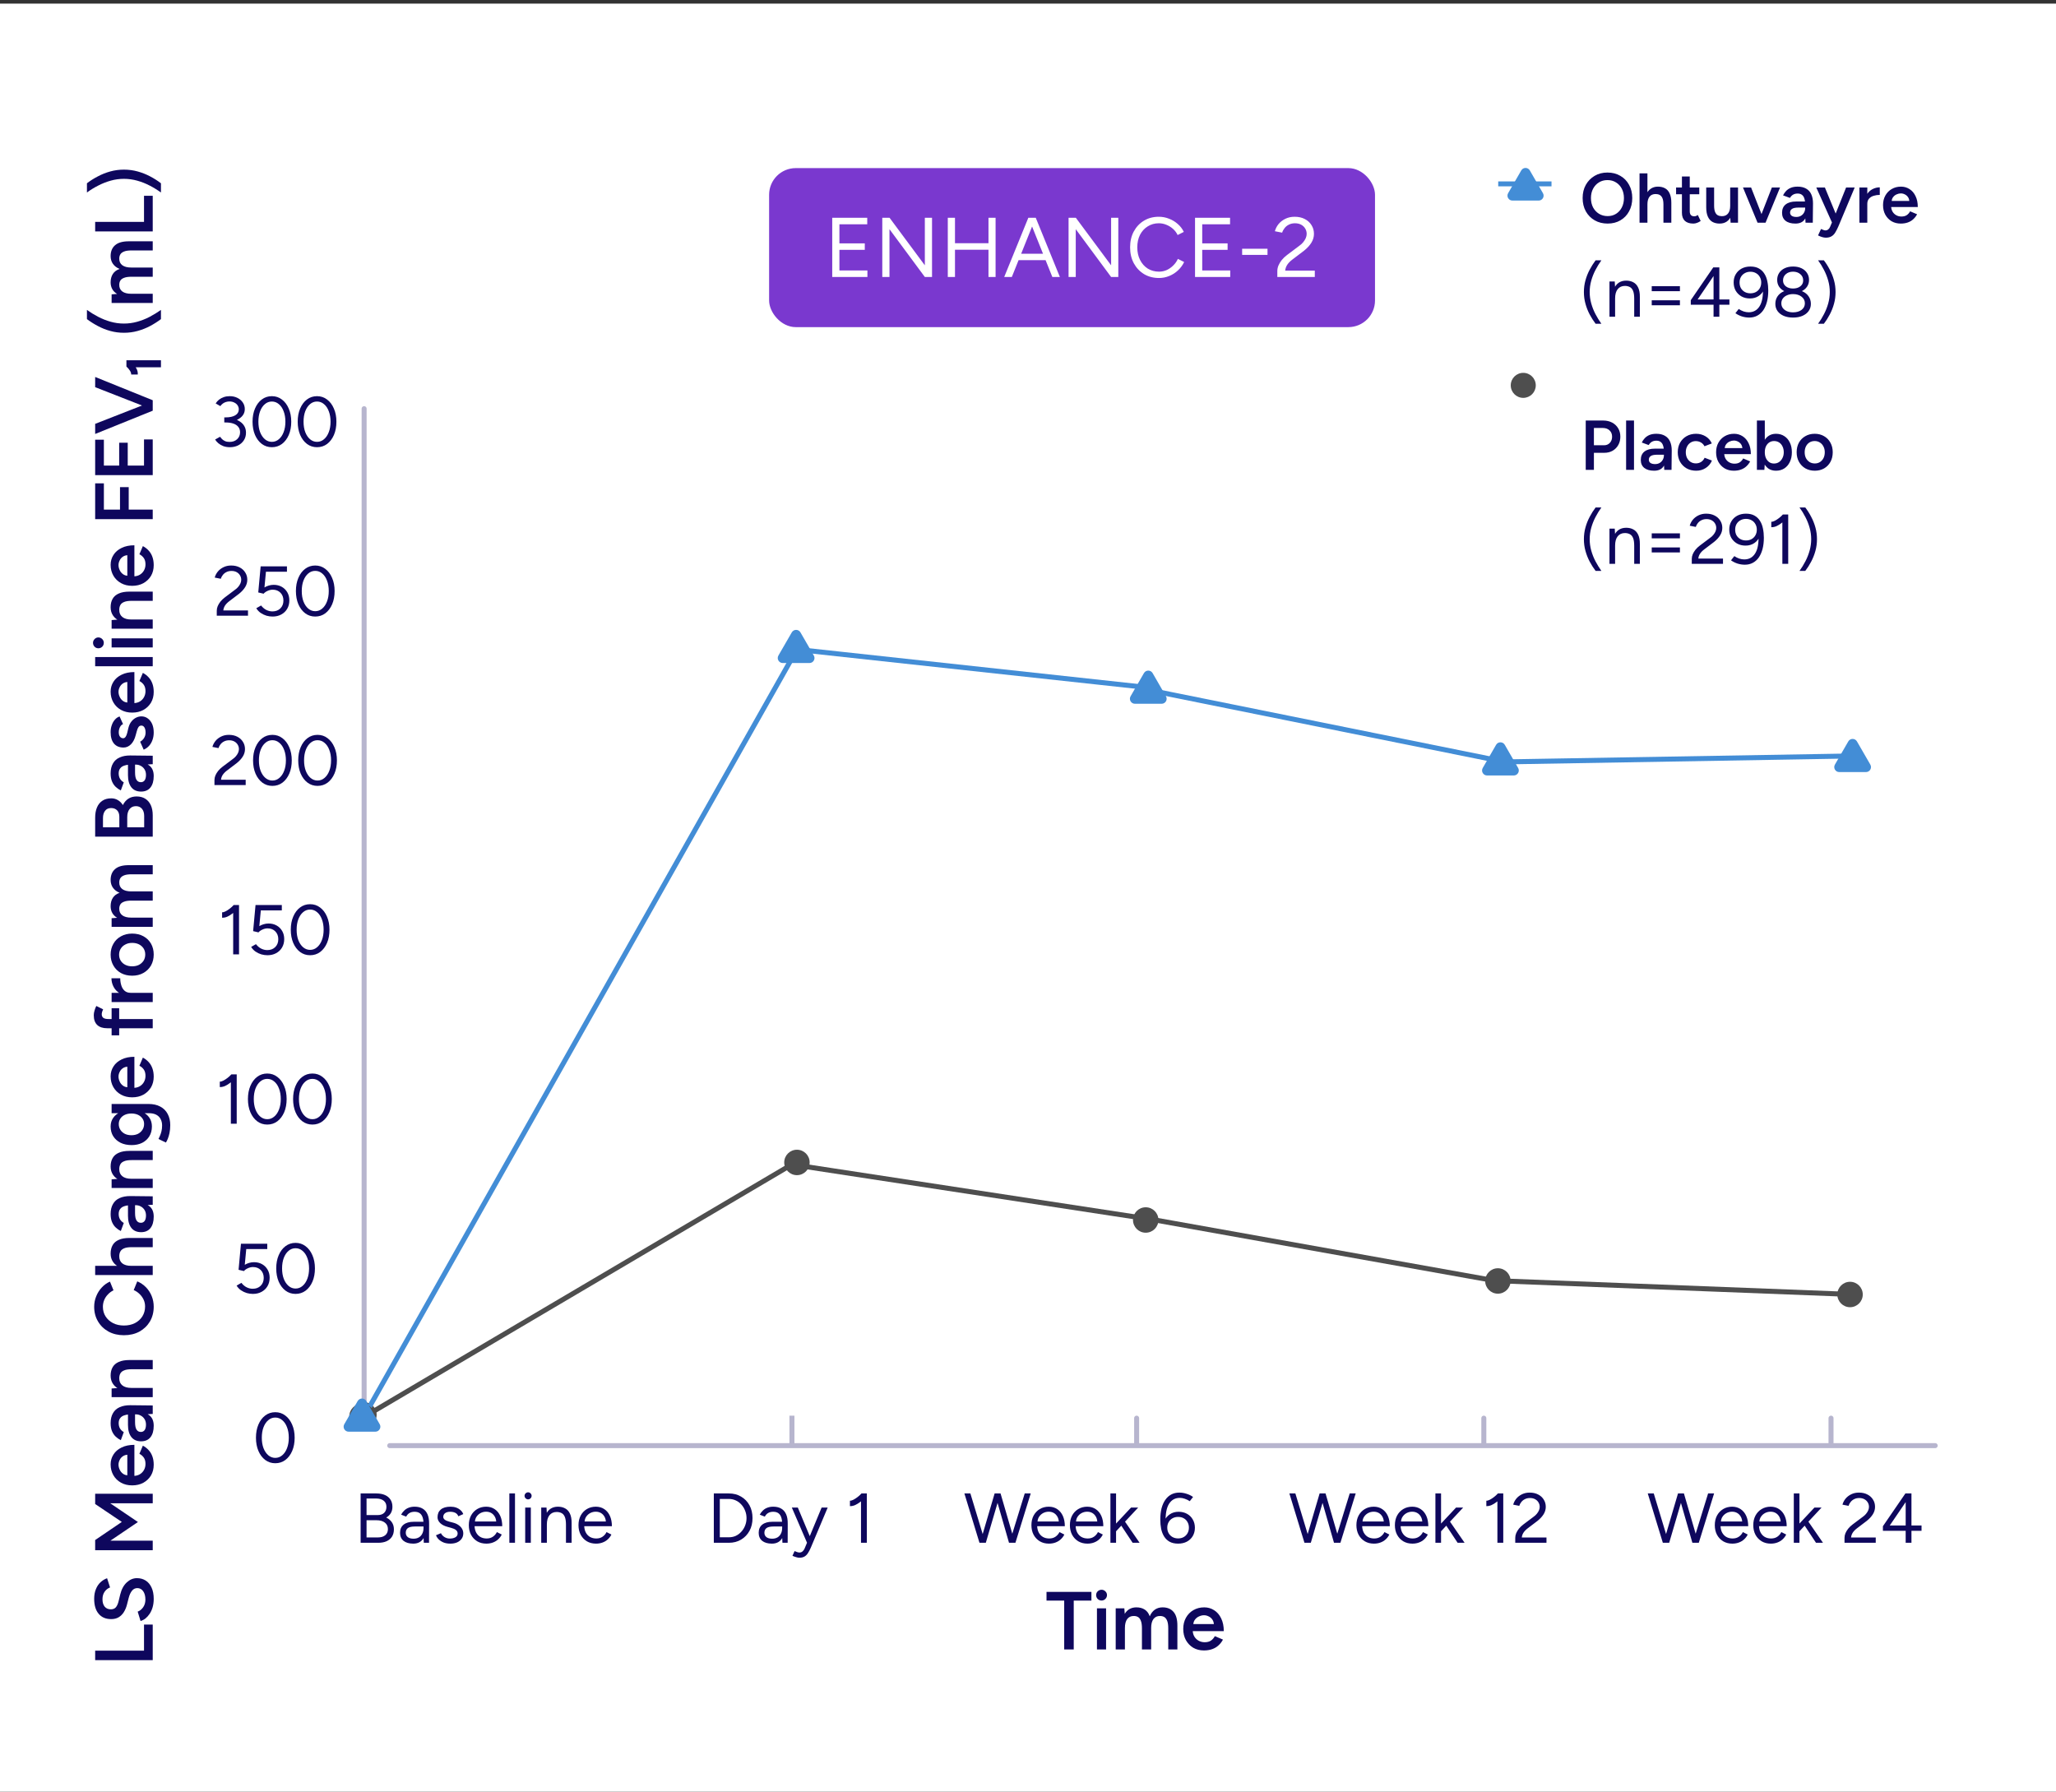 <svg width="350" height="305" viewBox="0 0 350 305" fill="none" xmlns="http://www.w3.org/2000/svg">
<rect x="0" y="0" width="350" height="305" fill="#333333" stroke="none"/>
<rect width="365" height="309" transform="translate(0 0.617)" fill="white"/>
<rect x="130.928" y="28.617" width="103.144" height="27.072" rx="4.536" fill="#7A38CF"/>
<path d="M141.673 47.152V37.072H147.634V38.181H142.897V41.435H147.217V42.53H142.897V46.044H147.663V47.152H141.673ZM150.195 47.152L150.195 37.072H151.433L157.438 45.165V37.072H158.662V47.152H157.438L151.419 39.016V47.152H150.195ZM168.273 47.152V37.072H169.482V47.152H168.273ZM161.346 47.152L161.346 37.072H162.57V47.152H161.346ZM162.426 42.516V41.407L168.532 41.407V42.516L162.426 42.516ZM179.144 47.152L175.098 37.072H176.322L180.426 47.152H179.144ZM170.951 47.152L175.055 37.072H176.293L172.247 47.152H170.951ZM172.895 44.287V43.192H178.496V44.287H172.895ZM181.906 47.152V37.072H183.144L189.149 45.165V37.072H190.373V47.152H189.149L183.13 39.016V47.152H181.906ZM197.305 47.325C196.345 47.325 195.496 47.104 194.756 46.663C194.017 46.212 193.436 45.597 193.014 44.819C192.592 44.032 192.38 43.13 192.38 42.112C192.38 41.095 192.587 40.197 193 39.419C193.422 38.632 193.998 38.018 194.728 37.576C195.467 37.125 196.312 36.9 197.262 36.9C197.867 36.9 198.448 37.01 199.004 37.231C199.561 37.442 200.06 37.744 200.502 38.138C200.944 38.522 201.284 38.968 201.524 39.477L200.473 40.01C200.281 39.607 200.017 39.256 199.681 38.959C199.345 38.661 198.971 38.431 198.558 38.267C198.145 38.095 197.713 38.008 197.262 38.008C196.561 38.008 195.932 38.186 195.376 38.541C194.819 38.887 194.382 39.367 194.065 39.981C193.758 40.596 193.604 41.306 193.604 42.112C193.604 42.919 193.763 43.634 194.08 44.258C194.396 44.882 194.833 45.371 195.39 45.727C195.956 46.072 196.595 46.245 197.305 46.245C197.766 46.245 198.203 46.154 198.616 45.971C199.028 45.779 199.398 45.52 199.724 45.194C200.06 44.867 200.324 44.493 200.516 44.071L201.582 44.603C201.332 45.132 200.987 45.602 200.545 46.015C200.113 46.428 199.614 46.749 199.048 46.98C198.491 47.21 197.91 47.325 197.305 47.325ZM203.435 47.152V37.072L209.397 37.072V38.181H204.659V41.435H208.979V42.53H204.659V46.044H209.426V47.152H203.435ZM211.453 43.394V42.343H215.773V43.394H211.453ZM217.443 47.152V46.144C217.443 45.828 217.506 45.516 217.631 45.208C217.765 44.892 217.952 44.58 218.192 44.272C218.442 43.965 218.744 43.677 219.099 43.408L221.187 41.839C221.437 41.666 221.653 41.469 221.835 41.248C222.027 41.018 222.176 40.783 222.282 40.543C222.387 40.293 222.44 40.053 222.44 39.823C222.44 39.487 222.359 39.184 222.195 38.916C222.032 38.637 221.802 38.416 221.504 38.253C221.207 38.09 220.856 38.008 220.453 38.008C220.059 38.008 219.714 38.085 219.416 38.239C219.119 38.383 218.874 38.58 218.682 38.829C218.49 39.069 218.351 39.328 218.264 39.607L217.026 39.362C217.141 38.93 217.347 38.527 217.645 38.152C217.952 37.778 218.341 37.475 218.811 37.245C219.282 37.015 219.805 36.9 220.381 36.9C221.053 36.9 221.634 37.029 222.123 37.288C222.613 37.538 222.992 37.883 223.261 38.325C223.539 38.757 223.679 39.252 223.679 39.808C223.679 40.336 223.535 40.836 223.247 41.306C222.959 41.776 222.541 42.232 221.994 42.674L220.021 44.172C219.637 44.459 219.339 44.762 219.128 45.079C218.927 45.395 218.811 45.727 218.783 46.072H223.823V47.152H217.443Z" fill="white"/>
<path d="M61.986 241.561L61.986 69.572" stroke="#B7B5CE" stroke-width="0.851" stroke-linecap="round"/>
<path d="M39.14 76.13C38.732 76.13 38.36 76.07 38.024 75.95C37.696 75.822 37.412 75.658 37.172 75.458C36.94 75.258 36.756 75.046 36.62 74.822L37.46 74.354C37.548 74.466 37.656 74.594 37.784 74.738C37.92 74.874 38.092 74.99 38.3 75.086C38.508 75.182 38.764 75.23 39.068 75.23C39.612 75.23 40.048 75.074 40.376 74.762C40.704 74.45 40.868 74.058 40.868 73.586C40.868 73.226 40.768 72.922 40.568 72.674C40.376 72.426 40.096 72.238 39.728 72.11C39.36 71.982 38.92 71.918 38.408 71.918H38.18V71.126H38.384C38.888 71.126 39.352 71.182 39.776 71.294C40.2 71.406 40.568 71.57 40.88 71.786C41.2 72.002 41.444 72.266 41.612 72.578C41.788 72.89 41.876 73.25 41.876 73.658C41.876 74.154 41.752 74.59 41.504 74.966C41.264 75.334 40.936 75.622 40.52 75.83C40.104 76.03 39.644 76.13 39.14 76.13ZM38.18 71.834V71.054H38.408C39.096 71.054 39.64 70.938 40.04 70.706C40.448 70.466 40.652 70.126 40.652 69.686C40.652 69.446 40.588 69.226 40.46 69.026C40.332 68.818 40.144 68.654 39.896 68.534C39.656 68.406 39.376 68.342 39.056 68.342C38.84 68.342 38.636 68.374 38.444 68.438C38.26 68.494 38.088 68.582 37.928 68.702C37.776 68.814 37.636 68.958 37.508 69.134L36.716 68.678C36.868 68.43 37.06 68.214 37.292 68.03C37.532 67.846 37.804 67.702 38.108 67.598C38.412 67.494 38.744 67.442 39.104 67.442C39.592 67.442 40.028 67.538 40.412 67.73C40.804 67.922 41.112 68.186 41.336 68.522C41.56 68.85 41.672 69.222 41.672 69.638C41.672 69.99 41.588 70.302 41.42 70.574C41.252 70.846 41.016 71.078 40.712 71.27C40.416 71.462 40.068 71.606 39.668 71.702C39.276 71.79 38.848 71.834 38.384 71.834H38.18ZM46.279 76.13C45.639 76.13 45.072 75.946 44.575 75.578C44.08 75.202 43.691 74.69 43.411 74.042C43.132 73.386 42.992 72.634 42.992 71.786C42.992 70.938 43.132 70.19 43.411 69.542C43.691 68.886 44.075 68.374 44.563 68.006C45.059 67.63 45.632 67.442 46.279 67.442C46.928 67.442 47.495 67.63 47.983 68.006C48.48 68.374 48.867 68.886 49.148 69.542C49.435 70.19 49.58 70.938 49.58 71.786C49.58 72.634 49.44 73.386 49.16 74.042C48.88 74.69 48.492 75.202 47.995 75.578C47.499 75.946 46.928 76.13 46.279 76.13ZM46.279 75.218C46.727 75.218 47.123 75.07 47.468 74.774C47.819 74.478 48.092 74.074 48.283 73.562C48.483 73.05 48.584 72.458 48.584 71.786C48.584 71.114 48.483 70.522 48.283 70.01C48.092 69.49 47.819 69.086 47.468 68.798C47.123 68.502 46.727 68.354 46.279 68.354C45.831 68.354 45.435 68.502 45.092 68.798C44.748 69.086 44.475 69.49 44.276 70.01C44.084 70.522 43.987 71.114 43.987 71.786C43.987 72.458 44.084 73.05 44.276 73.562C44.475 74.074 44.748 74.478 45.092 74.774C45.444 75.07 45.84 75.218 46.279 75.218ZM53.967 76.13C53.327 76.13 52.759 75.946 52.263 75.578C51.767 75.202 51.379 74.69 51.099 74.042C50.819 73.386 50.679 72.634 50.679 71.786C50.679 70.938 50.819 70.19 51.099 69.542C51.379 68.886 51.763 68.374 52.251 68.006C52.747 67.63 53.319 67.442 53.967 67.442C54.615 67.442 55.183 67.63 55.671 68.006C56.167 68.374 56.555 68.886 56.835 69.542C57.123 70.19 57.267 70.938 57.267 71.786C57.267 72.634 57.127 73.386 56.847 74.042C56.567 74.69 56.179 75.202 55.683 75.578C55.187 75.946 54.615 76.13 53.967 76.13ZM53.967 75.218C54.415 75.218 54.811 75.07 55.155 74.774C55.507 74.478 55.779 74.074 55.971 73.562C56.171 73.05 56.271 72.458 56.271 71.786C56.271 71.114 56.171 70.522 55.971 70.01C55.779 69.49 55.507 69.086 55.155 68.798C54.811 68.502 54.415 68.354 53.967 68.354C53.519 68.354 53.123 68.502 52.779 68.798C52.435 69.086 52.163 69.49 51.963 70.01C51.771 70.522 51.675 71.114 51.675 71.786C51.675 72.458 51.771 73.05 51.963 73.562C52.163 74.074 52.435 74.478 52.779 74.774C53.131 75.07 53.527 75.218 53.967 75.218Z" fill="#0E075D"/>
<path d="M36.901 104.814V103.974C36.901 103.71 36.953 103.45 37.057 103.194C37.169 102.93 37.325 102.67 37.525 102.414C37.733 102.158 37.985 101.918 38.281 101.694L40.021 100.386C40.229 100.242 40.409 100.078 40.561 99.894C40.721 99.703 40.845 99.507 40.933 99.306C41.021 99.099 41.065 98.898 41.065 98.707C41.065 98.427 40.997 98.174 40.861 97.951C40.725 97.719 40.533 97.534 40.285 97.398C40.037 97.263 39.745 97.195 39.409 97.195C39.081 97.195 38.793 97.258 38.545 97.386C38.297 97.507 38.093 97.671 37.933 97.879C37.773 98.079 37.657 98.294 37.585 98.526L36.553 98.323C36.649 97.963 36.821 97.626 37.069 97.314C37.325 97.002 37.649 96.751 38.041 96.558C38.433 96.367 38.869 96.27 39.349 96.27C39.909 96.27 40.393 96.379 40.801 96.594C41.209 96.802 41.525 97.091 41.749 97.459C41.981 97.819 42.097 98.231 42.097 98.695C42.097 99.135 41.977 99.55 41.737 99.942C41.497 100.334 41.149 100.714 40.693 101.082L39.049 102.33C38.729 102.57 38.481 102.822 38.305 103.086C38.137 103.35 38.041 103.626 38.017 103.914H42.217V104.814H36.901ZM46.4 104.958C46.064 104.958 45.72 104.91 45.368 104.814C45.024 104.71 44.696 104.554 44.384 104.346C44.08 104.138 43.828 103.87 43.628 103.542L44.444 103.074C44.724 103.426 45.028 103.682 45.356 103.842C45.684 104.002 46.024 104.082 46.376 104.082C46.928 104.082 47.376 103.914 47.72 103.578C48.072 103.234 48.248 102.786 48.248 102.234C48.248 101.69 48.08 101.246 47.744 100.902C47.408 100.558 46.968 100.386 46.424 100.386C46.128 100.386 45.836 100.454 45.548 100.59C45.26 100.718 45.036 100.878 44.876 101.07L43.964 100.854L44.372 96.415H48.848V97.326H45.272L45.02 100.002C45.244 99.867 45.492 99.758 45.764 99.678C46.036 99.599 46.312 99.558 46.592 99.558C47.104 99.558 47.56 99.671 47.96 99.894C48.36 100.118 48.676 100.43 48.908 100.83C49.14 101.23 49.256 101.69 49.256 102.21C49.256 102.754 49.132 103.234 48.884 103.65C48.644 104.058 48.308 104.378 47.876 104.61C47.452 104.842 46.96 104.958 46.4 104.958ZM53.662 104.958C53.022 104.958 52.454 104.774 51.958 104.406C51.462 104.03 51.074 103.518 50.794 102.87C50.514 102.214 50.374 101.462 50.374 100.614C50.374 99.766 50.514 99.019 50.794 98.371C51.074 97.715 51.458 97.203 51.946 96.835C52.442 96.459 53.014 96.27 53.662 96.27C54.31 96.27 54.878 96.459 55.366 96.835C55.862 97.203 56.25 97.715 56.53 98.371C56.818 99.019 56.962 99.766 56.962 100.614C56.962 101.462 56.822 102.214 56.542 102.87C56.262 103.518 55.874 104.03 55.378 104.406C54.882 104.774 54.31 104.958 53.662 104.958ZM53.662 104.046C54.11 104.046 54.506 103.898 54.85 103.602C55.202 103.306 55.474 102.902 55.666 102.39C55.866 101.878 55.966 101.286 55.966 100.614C55.966 99.942 55.866 99.35 55.666 98.838C55.474 98.319 55.202 97.915 54.85 97.626C54.506 97.331 54.11 97.183 53.662 97.183C53.214 97.183 52.818 97.331 52.474 97.626C52.13 97.915 51.858 98.319 51.658 98.838C51.466 99.35 51.37 99.942 51.37 100.614C51.37 101.286 51.466 101.878 51.658 102.39C51.858 102.902 52.13 103.306 52.474 103.602C52.826 103.898 53.222 104.046 53.662 104.046Z" fill="#0E075D"/>
<path d="M36.508 133.641V132.801C36.508 132.537 36.56 132.277 36.664 132.021C36.776 131.757 36.932 131.497 37.132 131.241C37.34 130.985 37.592 130.745 37.888 130.521L39.628 129.213C39.836 129.069 40.016 128.905 40.168 128.721C40.328 128.529 40.452 128.333 40.54 128.133C40.628 127.925 40.672 127.725 40.672 127.533C40.672 127.253 40.604 127.001 40.468 126.777C40.332 126.545 40.14 126.361 39.892 126.225C39.644 126.089 39.352 126.021 39.016 126.021C38.688 126.021 38.4 126.085 38.152 126.213C37.904 126.333 37.7 126.497 37.54 126.705C37.38 126.905 37.264 127.121 37.192 127.353L36.16 127.149C36.256 126.789 36.428 126.453 36.676 126.141C36.932 125.829 37.256 125.577 37.648 125.385C38.04 125.193 38.476 125.097 38.956 125.097C39.516 125.097 40 125.205 40.408 125.421C40.816 125.629 41.132 125.917 41.356 126.285C41.588 126.645 41.704 127.057 41.704 127.521C41.704 127.961 41.584 128.377 41.344 128.769C41.104 129.161 40.756 129.541 40.3 129.909L38.656 131.157C38.336 131.397 38.088 131.649 37.912 131.913C37.744 132.177 37.648 132.453 37.624 132.741H41.824V133.641H36.508ZM46.367 133.785C45.727 133.785 45.159 133.601 44.663 133.233C44.167 132.857 43.779 132.345 43.499 131.697C43.219 131.041 43.079 130.289 43.079 129.441C43.079 128.593 43.219 127.845 43.499 127.197C43.779 126.541 44.163 126.029 44.651 125.661C45.147 125.285 45.719 125.097 46.367 125.097C47.015 125.097 47.583 125.285 48.071 125.661C48.567 126.029 48.955 126.541 49.235 127.197C49.523 127.845 49.667 128.593 49.667 129.441C49.667 130.289 49.527 131.041 49.247 131.697C48.967 132.345 48.579 132.857 48.083 133.233C47.587 133.601 47.015 133.785 46.367 133.785ZM46.367 132.873C46.815 132.873 47.211 132.725 47.555 132.429C47.907 132.133 48.179 131.729 48.371 131.217C48.571 130.705 48.671 130.113 48.671 129.441C48.671 128.769 48.571 128.177 48.371 127.665C48.179 127.145 47.907 126.741 47.555 126.453C47.211 126.157 46.815 126.009 46.367 126.009C45.919 126.009 45.523 126.157 45.179 126.453C44.835 126.741 44.563 127.145 44.363 127.665C44.171 128.177 44.075 128.769 44.075 129.441C44.075 130.113 44.171 130.705 44.363 131.217C44.563 131.729 44.835 132.133 45.179 132.429C45.531 132.725 45.927 132.873 46.367 132.873ZM54.055 133.785C53.415 133.785 52.847 133.601 52.351 133.233C51.855 132.857 51.467 132.345 51.187 131.697C50.907 131.041 50.767 130.289 50.767 129.441C50.767 128.593 50.907 127.845 51.187 127.197C51.467 126.541 51.851 126.029 52.339 125.661C52.835 125.285 53.407 125.097 54.055 125.097C54.703 125.097 55.271 125.285 55.759 125.661C56.255 126.029 56.643 126.541 56.923 127.197C57.211 127.845 57.355 128.593 57.355 129.441C57.355 130.289 57.215 131.041 56.935 131.697C56.655 132.345 56.267 132.857 55.771 133.233C55.275 133.601 54.703 133.785 54.055 133.785ZM54.055 132.873C54.503 132.873 54.899 132.725 55.243 132.429C55.595 132.133 55.867 131.729 56.059 131.217C56.259 130.705 56.359 130.113 56.359 129.441C56.359 128.769 56.259 128.177 56.059 127.665C55.867 127.145 55.595 126.741 55.243 126.453C54.899 126.157 54.503 126.009 54.055 126.009C53.607 126.009 53.211 126.157 52.867 126.453C52.523 126.741 52.251 127.145 52.051 127.665C51.859 128.177 51.763 128.769 51.763 129.441C51.763 130.113 51.859 130.705 52.051 131.217C52.251 131.729 52.523 132.133 52.867 132.429C53.219 132.725 53.615 132.873 54.055 132.873Z" fill="#0E075D"/>
<path d="M39.694 162.469V154.609L39.778 154.069H40.69V162.469H39.694ZM37.81 156.229V155.305C37.978 155.313 38.178 155.257 38.41 155.137C38.642 155.017 38.882 154.861 39.13 154.669C39.378 154.477 39.594 154.277 39.778 154.069L40.402 154.753C40.138 155.033 39.862 155.285 39.574 155.509C39.286 155.733 38.994 155.913 38.698 156.049C38.402 156.177 38.106 156.237 37.81 156.229ZM45.527 162.613C45.191 162.613 44.847 162.565 44.495 162.469C44.151 162.365 43.823 162.209 43.511 162.001C43.207 161.793 42.955 161.525 42.755 161.197L43.571 160.729C43.851 161.081 44.155 161.337 44.483 161.497C44.811 161.657 45.151 161.737 45.503 161.737C46.055 161.737 46.503 161.569 46.847 161.233C47.199 160.889 47.375 160.441 47.375 159.889C47.375 159.345 47.207 158.901 46.871 158.557C46.535 158.213 46.095 158.041 45.551 158.041C45.255 158.041 44.963 158.109 44.675 158.245C44.387 158.373 44.163 158.533 44.003 158.725L43.091 158.509L43.499 154.069H47.975V154.981H44.399L44.147 157.657C44.371 157.521 44.619 157.413 44.891 157.333C45.163 157.253 45.439 157.213 45.719 157.213C46.231 157.213 46.687 157.325 47.087 157.549C47.487 157.773 47.803 158.085 48.035 158.485C48.267 158.885 48.383 159.345 48.383 159.865C48.383 160.409 48.259 160.889 48.011 161.305C47.771 161.713 47.435 162.033 47.003 162.265C46.579 162.497 46.087 162.613 45.527 162.613ZM52.789 162.613C52.149 162.613 51.581 162.429 51.085 162.061C50.589 161.685 50.201 161.173 49.921 160.525C49.641 159.869 49.501 159.117 49.501 158.269C49.501 157.421 49.641 156.673 49.921 156.025C50.201 155.369 50.585 154.857 51.073 154.489C51.569 154.113 52.141 153.925 52.789 153.925C53.437 153.925 54.005 154.113 54.493 154.489C54.989 154.857 55.377 155.369 55.657 156.025C55.945 156.673 56.089 157.421 56.089 158.269C56.089 159.117 55.949 159.869 55.669 160.525C55.389 161.173 55.001 161.685 54.505 162.061C54.009 162.429 53.437 162.613 52.789 162.613ZM52.789 161.701C53.237 161.701 53.633 161.553 53.977 161.257C54.329 160.961 54.601 160.557 54.793 160.045C54.993 159.533 55.093 158.941 55.093 158.269C55.093 157.597 54.993 157.005 54.793 156.493C54.601 155.973 54.329 155.569 53.977 155.281C53.633 154.985 53.237 154.837 52.789 154.837C52.341 154.837 51.945 154.985 51.601 155.281C51.257 155.569 50.985 155.973 50.785 156.493C50.593 157.005 50.497 157.597 50.497 158.269C50.497 158.941 50.593 159.533 50.785 160.045C50.985 160.557 51.257 160.961 51.601 161.257C51.953 161.553 52.349 161.701 52.789 161.701Z" fill="#0E075D"/>
<path d="M39.301 191.295V183.435L39.385 182.895H40.297V191.295H39.301ZM37.417 185.055V184.131C37.585 184.139 37.785 184.083 38.017 183.963C38.249 183.843 38.489 183.687 38.737 183.495C38.985 183.303 39.201 183.103 39.385 182.895L40.009 183.579C39.745 183.859 39.469 184.111 39.181 184.335C38.893 184.559 38.601 184.739 38.305 184.875C38.009 185.003 37.713 185.063 37.417 185.055ZM45.494 191.439C44.854 191.439 44.286 191.255 43.79 190.887C43.294 190.511 42.906 189.999 42.626 189.351C42.346 188.695 42.206 187.943 42.206 187.095C42.206 186.247 42.346 185.499 42.626 184.851C42.906 184.195 43.29 183.683 43.778 183.315C44.274 182.939 44.846 182.751 45.494 182.751C46.142 182.751 46.71 182.939 47.198 183.315C47.694 183.683 48.082 184.195 48.362 184.851C48.65 185.499 48.794 186.247 48.794 187.095C48.794 187.943 48.654 188.695 48.374 189.351C48.094 189.999 47.706 190.511 47.21 190.887C46.714 191.255 46.142 191.439 45.494 191.439ZM45.494 190.527C45.942 190.527 46.338 190.379 46.682 190.083C47.034 189.787 47.306 189.383 47.498 188.871C47.698 188.359 47.798 187.767 47.798 187.095C47.798 186.423 47.698 185.831 47.498 185.319C47.306 184.799 47.034 184.395 46.682 184.107C46.338 183.811 45.942 183.663 45.494 183.663C45.046 183.663 44.65 183.811 44.306 184.107C43.962 184.395 43.69 184.799 43.49 185.319C43.298 185.831 43.202 186.423 43.202 187.095C43.202 187.767 43.298 188.359 43.49 188.871C43.69 189.383 43.962 189.787 44.306 190.083C44.658 190.379 45.054 190.527 45.494 190.527ZM53.182 191.439C52.542 191.439 51.974 191.255 51.478 190.887C50.982 190.511 50.594 189.999 50.314 189.351C50.034 188.695 49.894 187.943 49.894 187.095C49.894 186.247 50.034 185.499 50.314 184.851C50.594 184.195 50.978 183.683 51.466 183.315C51.962 182.939 52.534 182.751 53.182 182.751C53.83 182.751 54.398 182.939 54.886 183.315C55.382 183.683 55.77 184.195 56.05 184.851C56.338 185.499 56.482 186.247 56.482 187.095C56.482 187.943 56.342 188.695 56.062 189.351C55.782 189.999 55.394 190.511 54.898 190.887C54.402 191.255 53.83 191.439 53.182 191.439ZM53.182 190.527C53.63 190.527 54.026 190.379 54.37 190.083C54.722 189.787 54.994 189.383 55.186 188.871C55.386 188.359 55.486 187.767 55.486 187.095C55.486 186.423 55.386 185.831 55.186 185.319C54.994 184.799 54.722 184.395 54.37 184.107C54.026 183.811 53.63 183.663 53.182 183.663C52.734 183.663 52.338 183.811 51.994 184.107C51.65 184.395 51.378 184.799 51.178 185.319C50.986 185.831 50.89 186.423 50.89 187.095C50.89 187.767 50.986 188.359 51.178 188.871C51.378 189.383 51.65 189.787 51.994 190.083C52.346 190.379 52.742 190.527 53.182 190.527Z" fill="#0E075D"/>
<path d="M43.048 220.267C42.712 220.267 42.368 220.219 42.016 220.123C41.672 220.019 41.344 219.863 41.032 219.655C40.728 219.447 40.476 219.179 40.276 218.851L41.092 218.383C41.372 218.735 41.676 218.991 42.004 219.151C42.332 219.311 42.672 219.391 43.024 219.391C43.576 219.391 44.024 219.223 44.368 218.887C44.72 218.543 44.896 218.095 44.896 217.543C44.896 216.999 44.728 216.555 44.392 216.211C44.056 215.867 43.616 215.695 43.072 215.695C42.776 215.695 42.484 215.763 42.196 215.899C41.908 216.027 41.684 216.187 41.524 216.379L40.612 216.163L41.02 211.723H45.496V212.635H41.92L41.668 215.311C41.892 215.175 42.14 215.067 42.412 214.987C42.684 214.907 42.96 214.867 43.24 214.867C43.752 214.867 44.208 214.979 44.608 215.203C45.008 215.427 45.324 215.739 45.556 216.139C45.788 216.539 45.904 216.999 45.904 217.519C45.904 218.063 45.78 218.543 45.532 218.959C45.292 219.367 44.956 219.687 44.524 219.919C44.1 220.151 43.608 220.267 43.048 220.267ZM50.311 220.267C49.671 220.267 49.103 220.083 48.607 219.715C48.111 219.339 47.723 218.827 47.443 218.179C47.163 217.523 47.023 216.771 47.023 215.923C47.023 215.075 47.163 214.327 47.443 213.679C47.723 213.023 48.107 212.511 48.595 212.143C49.091 211.767 49.663 211.579 50.311 211.579C50.959 211.579 51.527 211.767 52.015 212.143C52.511 212.511 52.899 213.023 53.179 213.679C53.467 214.327 53.611 215.075 53.611 215.923C53.611 216.771 53.471 217.523 53.191 218.179C52.911 218.827 52.523 219.339 52.027 219.715C51.531 220.083 50.959 220.267 50.311 220.267ZM50.311 219.355C50.759 219.355 51.155 219.207 51.499 218.911C51.851 218.615 52.123 218.211 52.315 217.699C52.515 217.187 52.615 216.595 52.615 215.923C52.615 215.251 52.515 214.659 52.315 214.147C52.123 213.627 51.851 213.223 51.499 212.935C51.155 212.639 50.759 212.491 50.311 212.491C49.863 212.491 49.467 212.639 49.123 212.935C48.779 213.223 48.507 213.627 48.307 214.147C48.115 214.659 48.019 215.251 48.019 215.923C48.019 216.595 48.115 217.187 48.307 217.699C48.507 218.211 48.779 218.615 49.123 218.911C49.475 219.207 49.871 219.355 50.311 219.355Z" fill="#0E075D"/>
<path d="M46.859 249.093C46.219 249.093 45.651 248.909 45.156 248.541C44.66 248.165 44.272 247.653 43.992 247.005C43.712 246.349 43.572 245.597 43.572 244.749C43.572 243.901 43.712 243.153 43.992 242.505C44.272 241.849 44.656 241.337 45.144 240.969C45.639 240.593 46.212 240.405 46.859 240.405C47.508 240.405 48.075 240.593 48.563 240.969C49.059 241.337 49.447 241.849 49.727 242.505C50.016 243.153 50.16 243.901 50.16 244.749C50.16 245.597 50.02 246.349 49.739 247.005C49.459 247.653 49.072 248.165 48.575 248.541C48.08 248.909 47.508 249.093 46.859 249.093ZM46.859 248.181C47.307 248.181 47.703 248.033 48.047 247.737C48.4 247.441 48.672 247.037 48.864 246.525C49.063 246.013 49.163 245.421 49.163 244.749C49.163 244.077 49.063 243.485 48.864 242.973C48.672 242.453 48.4 242.049 48.047 241.761C47.703 241.465 47.307 241.317 46.859 241.317C46.411 241.317 46.016 241.465 45.672 241.761C45.328 242.049 45.056 242.453 44.855 242.973C44.663 243.485 44.568 244.077 44.568 244.749C44.568 245.421 44.663 246.013 44.855 246.525C45.056 247.037 45.328 247.441 45.672 247.737C46.023 248.033 46.419 248.181 46.859 248.181Z" fill="#0E075D"/>
<path d="M26 282.618L16.2 282.618L16.2 280.994L24.516 280.994L24.516 276.556L26 276.556L26 282.618ZM26.168 272.184C26.168 272.698 26.107 273.169 25.986 273.598C25.865 274.018 25.697 274.392 25.482 274.718C25.267 275.036 25.029 275.302 24.768 275.516C24.497 275.722 24.217 275.866 23.928 275.95L23.438 274.354C23.783 274.233 24.087 273.995 24.348 273.64C24.609 273.286 24.745 272.847 24.754 272.324C24.754 271.718 24.628 271.237 24.376 270.882C24.124 270.528 23.793 270.35 23.382 270.35C23.009 270.35 22.705 270.5 22.472 270.798C22.229 271.097 22.043 271.498 21.912 272.002L21.604 273.206C21.483 273.664 21.305 274.079 21.072 274.452C20.839 274.816 20.545 275.106 20.19 275.32C19.835 275.526 19.415 275.628 18.93 275.628C18.015 275.628 17.306 275.33 16.802 274.732C16.289 274.135 16.032 273.281 16.032 272.17C16.032 271.545 16.13 270.999 16.326 270.532C16.513 270.056 16.774 269.664 17.11 269.356C17.437 269.048 17.81 268.82 18.23 268.67L18.734 270.238C18.361 270.378 18.053 270.621 17.81 270.966C17.567 271.312 17.446 271.741 17.446 272.254C17.446 272.786 17.572 273.206 17.824 273.514C18.076 273.813 18.426 273.962 18.874 273.962C19.238 273.962 19.523 273.846 19.728 273.612C19.924 273.37 20.073 273.043 20.176 272.632L20.47 271.428C20.685 270.551 21.053 269.87 21.576 269.384C22.099 268.899 22.677 268.656 23.312 268.656C23.872 268.656 24.367 268.792 24.796 269.062C25.225 269.333 25.561 269.734 25.804 270.266C26.047 270.789 26.168 271.428 26.168 272.184ZM26 263.902L16.2 263.902L16.2 262.166L20.736 259.086L16.2 256.034L16.2 254.284L26 254.284L26 255.908L18.762 255.908L23.48 259.1L18.79 262.278L26 262.278L26 263.902ZM26.168 249.349C26.168 250.03 26.014 250.637 25.706 251.169C25.389 251.691 24.955 252.107 24.404 252.415C23.853 252.713 23.219 252.863 22.5 252.863C21.781 252.863 21.147 252.709 20.596 252.401C20.045 252.093 19.616 251.673 19.308 251.141C18.991 250.599 18.832 249.983 18.832 249.293C18.832 248.667 18.995 248.103 19.322 247.599C19.639 247.095 20.101 246.698 20.708 246.409C21.315 246.11 22.038 245.961 22.878 245.961L22.878 251.463L22.682 251.253C23.111 251.253 23.485 251.159 23.802 250.973C24.11 250.786 24.348 250.539 24.516 250.231C24.684 249.923 24.768 249.582 24.768 249.209C24.768 248.779 24.675 248.425 24.488 248.145C24.292 247.865 24.04 247.645 23.732 247.487L24.32 246.101C24.693 246.297 25.02 246.549 25.3 246.857C25.58 247.155 25.795 247.515 25.944 247.935C26.093 248.345 26.168 248.817 26.168 249.349ZM21.87 251.155L21.674 251.379L21.674 247.431L21.87 247.641C21.487 247.641 21.175 247.725 20.932 247.893C20.68 248.061 20.493 248.275 20.372 248.537C20.241 248.789 20.176 249.055 20.176 249.335C20.176 249.615 20.241 249.895 20.372 250.175C20.493 250.455 20.68 250.688 20.932 250.875C21.175 251.061 21.487 251.155 21.87 251.155ZM26 240.7L24.684 240.77L22.402 240.77C21.926 240.77 21.529 240.821 21.212 240.924C20.885 241.017 20.638 241.176 20.47 241.4C20.293 241.615 20.204 241.904 20.204 242.268C20.204 242.604 20.274 242.898 20.414 243.15C20.554 243.402 20.773 243.617 21.072 243.794L20.568 245.166C20.26 245.017 19.975 244.821 19.714 244.578C19.443 244.326 19.229 244.013 19.07 243.64C18.911 243.257 18.832 242.8 18.832 242.268C18.832 241.587 18.967 241.017 19.238 240.56C19.499 240.103 19.877 239.767 20.372 239.552C20.867 239.328 21.464 239.216 22.164 239.216L26 239.258L26 240.7ZM26.168 242.716C26.168 243.556 25.981 244.209 25.608 244.676C25.235 245.133 24.707 245.362 24.026 245.362C23.298 245.362 22.743 245.119 22.36 244.634C21.977 244.139 21.786 243.453 21.786 242.576L21.786 240.7L22.99 240.7L22.99 242.072C22.99 242.697 23.079 243.136 23.256 243.388C23.424 243.64 23.667 243.766 23.984 243.766C24.255 243.766 24.469 243.659 24.628 243.444C24.777 243.22 24.852 242.912 24.852 242.52C24.852 242.165 24.773 241.857 24.614 241.596C24.455 241.335 24.245 241.134 23.984 240.994C23.723 240.845 23.429 240.77 23.102 240.77L23.102 240.308C24.054 240.308 24.805 240.499 25.356 240.882C25.897 241.265 26.168 241.876 26.168 242.716ZM26 237.838L19 237.838L19 236.368L20.288 236.27L26 236.27L26 237.838ZM26 233.092L22.416 233.092L22.416 231.524L26 231.524L26 233.092ZM22.416 233.092C21.856 233.092 21.427 233.157 21.128 233.288C20.82 233.409 20.605 233.587 20.484 233.82C20.363 234.044 20.302 234.31 20.302 234.618C20.293 235.141 20.465 235.547 20.82 235.836C21.175 236.125 21.683 236.27 22.346 236.27L22.346 236.858C21.609 236.858 20.979 236.751 20.456 236.536C19.924 236.321 19.523 236.013 19.252 235.612C18.972 235.211 18.832 234.735 18.832 234.184C18.832 233.624 18.944 233.148 19.168 232.756C19.392 232.355 19.742 232.051 20.218 231.846C20.685 231.631 21.296 231.524 22.052 231.524L22.416 231.524L22.416 233.092ZM26.168 222.443C26.168 223.385 25.953 224.225 25.524 224.963C25.085 225.691 24.488 226.265 23.732 226.685C22.967 227.095 22.089 227.301 21.1 227.301C20.111 227.301 19.238 227.095 18.482 226.685C17.717 226.265 17.119 225.691 16.69 224.963C16.251 224.235 16.032 223.399 16.032 222.457C16.032 221.822 16.149 221.225 16.382 220.665C16.606 220.105 16.919 219.61 17.32 219.181C17.721 218.742 18.188 218.406 18.72 218.173L19.322 219.657C18.967 219.825 18.655 220.053 18.384 220.343C18.104 220.623 17.889 220.945 17.74 221.309C17.591 221.673 17.516 222.055 17.516 222.457C17.516 223.073 17.67 223.623 17.978 224.109C18.286 224.585 18.711 224.963 19.252 225.243C19.784 225.513 20.4 225.649 21.1 225.649C21.8 225.649 22.421 225.513 22.962 225.243C23.503 224.963 23.928 224.58 24.236 224.095C24.544 223.6 24.698 223.04 24.698 222.415C24.698 222.004 24.619 221.621 24.46 221.267C24.292 220.903 24.063 220.581 23.774 220.301C23.485 220.011 23.149 219.783 22.766 219.615L23.368 218.131C23.919 218.364 24.409 218.695 24.838 219.125C25.258 219.554 25.585 220.053 25.818 220.623C26.051 221.192 26.168 221.799 26.168 222.443ZM26 217.058L16.2 217.058L16.2 215.49L26 215.49L26 217.058ZM26 212.312L22.416 212.312L22.416 210.744L26 210.744L26 212.312ZM22.416 212.312C21.856 212.312 21.427 212.377 21.128 212.508C20.82 212.638 20.605 212.82 20.484 213.054C20.363 213.278 20.302 213.539 20.302 213.838C20.293 214.37 20.465 214.78 20.82 215.07C21.175 215.35 21.683 215.49 22.346 215.49L22.346 216.092C21.609 216.092 20.979 215.984 20.456 215.77C19.924 215.546 19.523 215.233 19.252 214.832C18.972 214.43 18.832 213.954 18.832 213.404C18.832 212.853 18.944 212.377 19.168 211.976C19.392 211.574 19.742 211.271 20.218 211.066C20.685 210.851 21.296 210.744 22.052 210.744L22.416 210.744L22.416 212.312ZM26 205.096L24.684 205.166L22.402 205.166C21.926 205.166 21.529 205.217 21.212 205.32C20.885 205.413 20.638 205.572 20.47 205.796C20.293 206.01 20.204 206.3 20.204 206.664C20.204 207 20.274 207.294 20.414 207.546C20.554 207.798 20.773 208.012 21.072 208.19L20.568 209.562C20.26 209.412 19.975 209.216 19.714 208.974C19.443 208.722 19.229 208.409 19.07 208.036C18.911 207.653 18.832 207.196 18.832 206.664C18.832 205.982 18.967 205.413 19.238 204.956C19.499 204.498 19.877 204.162 20.372 203.948C20.867 203.724 21.464 203.612 22.164 203.612L26 203.654L26 205.096ZM26.168 207.112C26.168 207.952 25.981 208.605 25.608 209.072C25.235 209.529 24.707 209.758 24.026 209.758C23.298 209.758 22.743 209.515 22.36 209.03C21.977 208.535 21.786 207.849 21.786 206.972L21.786 205.096L22.99 205.096L22.99 206.468C22.99 207.093 23.079 207.532 23.256 207.784C23.424 208.036 23.667 208.162 23.984 208.162C24.255 208.162 24.469 208.054 24.628 207.84C24.777 207.616 24.852 207.308 24.852 206.916C24.852 206.561 24.773 206.253 24.614 205.992C24.455 205.73 24.245 205.53 23.984 205.39C23.723 205.24 23.429 205.166 23.102 205.166L23.102 204.704C24.054 204.704 24.805 204.895 25.356 205.278C25.897 205.66 26.168 206.272 26.168 207.112ZM26 202.234L19 202.234L19 200.764L20.288 200.666L26 200.666L26 202.234ZM26 197.488L22.416 197.488L22.416 195.92L26 195.92L26 197.488ZM22.416 197.488C21.856 197.488 21.427 197.553 21.128 197.684C20.82 197.805 20.605 197.982 20.484 198.216C20.363 198.44 20.302 198.706 20.302 199.014C20.293 199.536 20.465 199.942 20.82 200.232C21.175 200.521 21.683 200.666 22.346 200.666L22.346 201.254C21.609 201.254 20.979 201.146 20.456 200.932C19.924 200.717 19.523 200.409 19.252 200.008C18.972 199.606 18.832 199.13 18.832 198.58C18.832 198.02 18.944 197.544 19.168 197.152C19.392 196.75 19.742 196.447 20.218 196.242C20.685 196.027 21.296 195.92 22.052 195.92L22.416 195.92L22.416 197.488ZM28.982 191.531C28.982 192.026 28.94 192.474 28.856 192.875C28.772 193.267 28.674 193.599 28.562 193.869C28.45 194.14 28.343 194.35 28.24 194.499L26.98 193.897C27.045 193.767 27.125 193.594 27.218 193.379C27.321 193.155 27.409 192.894 27.484 192.595C27.559 192.297 27.596 191.961 27.596 191.587C27.596 191.186 27.512 190.827 27.344 190.509C27.185 190.192 26.938 189.945 26.602 189.767C26.266 189.59 25.837 189.501 25.314 189.501L19 189.501L19 187.933L25.272 187.933C26.065 187.933 26.737 188.083 27.288 188.381C27.848 188.68 28.268 189.1 28.548 189.641C28.837 190.183 28.982 190.813 28.982 191.531ZM25.86 191.769C25.86 192.404 25.715 192.959 25.426 193.435C25.137 193.902 24.735 194.271 24.222 194.541C23.699 194.803 23.097 194.933 22.416 194.933C21.688 194.933 21.058 194.803 20.526 194.541C19.994 194.271 19.579 193.902 19.28 193.435C18.981 192.959 18.832 192.404 18.832 191.769C18.832 191.2 18.981 190.705 19.28 190.285C19.579 189.856 19.999 189.525 20.54 189.291C21.072 189.058 21.702 188.941 22.43 188.941C23.121 188.941 23.723 189.058 24.236 189.291C24.749 189.525 25.151 189.856 25.44 190.285C25.72 190.705 25.86 191.2 25.86 191.769ZM24.53 191.335C24.53 190.981 24.437 190.673 24.25 190.411C24.063 190.141 23.811 189.931 23.494 189.781C23.167 189.632 22.794 189.557 22.374 189.557C21.945 189.557 21.571 189.632 21.254 189.781C20.927 189.931 20.675 190.141 20.498 190.411C20.311 190.682 20.218 190.995 20.218 191.349C20.218 191.723 20.311 192.054 20.498 192.343C20.675 192.623 20.927 192.847 21.254 193.015C21.571 193.174 21.945 193.253 22.374 193.253C22.794 193.253 23.167 193.174 23.494 193.015C23.811 192.847 24.063 192.619 24.25 192.329C24.437 192.04 24.53 191.709 24.53 191.335ZM26.168 183.29C26.168 183.971 26.014 184.578 25.706 185.11C25.389 185.632 24.955 186.048 24.404 186.356C23.853 186.654 23.219 186.804 22.5 186.804C21.781 186.804 21.147 186.65 20.596 186.342C20.045 186.034 19.616 185.614 19.308 185.082C18.991 184.54 18.832 183.924 18.832 183.234C18.832 182.608 18.995 182.044 19.322 181.54C19.639 181.036 20.101 180.639 20.708 180.35C21.315 180.051 22.038 179.902 22.878 179.902L22.878 185.404L22.682 185.194C23.111 185.194 23.485 185.1 23.802 184.914C24.11 184.727 24.348 184.48 24.516 184.172C24.684 183.864 24.768 183.523 24.768 183.15C24.768 182.72 24.675 182.366 24.488 182.086C24.292 181.806 24.04 181.586 23.732 181.428L24.32 180.042C24.693 180.238 25.02 180.49 25.3 180.798C25.58 181.096 25.795 181.456 25.944 181.876C26.093 182.286 26.168 182.758 26.168 183.29ZM21.87 185.096L21.674 185.32L21.674 181.372L21.87 181.582C21.487 181.582 21.175 181.666 20.932 181.834C20.68 182.002 20.493 182.216 20.372 182.478C20.241 182.73 20.176 182.996 20.176 183.276C20.176 183.556 20.241 183.836 20.372 184.116C20.493 184.396 20.68 184.629 20.932 184.816C21.175 185.002 21.487 185.096 21.87 185.096ZM26 175.044L18.258 175.044C17.521 175.044 16.956 174.862 16.564 174.498C16.163 174.124 15.962 173.564 15.962 172.818C15.962 172.575 16.004 172.318 16.088 172.048C16.163 171.768 16.265 171.502 16.396 171.25L17.558 171.824C17.474 172.001 17.413 172.16 17.376 172.3C17.339 172.43 17.32 172.547 17.32 172.65C17.32 172.93 17.413 173.14 17.6 173.28C17.777 173.41 18.071 173.476 18.482 173.476L26 173.476L26 175.044ZM20.288 176.248L19 176.248L19 171.642L20.288 171.642L20.288 176.248ZM22.276 169.545C21.52 169.545 20.899 169.4 20.414 169.111C19.929 168.821 19.569 168.448 19.336 167.991C19.093 167.524 18.972 167.039 18.972 166.535L20.47 166.535C20.47 166.964 20.531 167.37 20.652 167.753C20.764 168.126 20.951 168.429 21.212 168.663C21.473 168.896 21.819 169.013 22.248 169.013L22.276 169.545ZM26 170.581L19 170.581L19 169.013L26 169.013L26 170.581ZM26.168 162.485C26.168 163.185 26.014 163.81 25.706 164.361C25.389 164.902 24.955 165.327 24.404 165.635C23.853 165.943 23.219 166.097 22.5 166.097C21.781 166.097 21.147 165.947 20.596 165.649C20.045 165.341 19.616 164.916 19.308 164.375C18.991 163.833 18.832 163.213 18.832 162.513C18.832 161.813 18.991 161.192 19.308 160.651C19.616 160.109 20.045 159.689 20.596 159.391C21.147 159.083 21.781 158.929 22.5 158.929C23.219 158.929 23.853 159.078 24.404 159.377C24.955 159.675 25.389 160.095 25.706 160.637C26.014 161.178 26.168 161.794 26.168 162.485ZM24.726 162.485C24.726 162.102 24.633 161.761 24.446 161.463C24.25 161.164 23.989 160.931 23.662 160.763C23.326 160.595 22.939 160.511 22.5 160.511C22.061 160.511 21.679 160.599 21.352 160.777C21.016 160.945 20.755 161.178 20.568 161.477C20.372 161.775 20.274 162.121 20.274 162.513C20.274 162.905 20.367 163.25 20.554 163.549C20.741 163.847 21.002 164.081 21.338 164.249C21.674 164.417 22.061 164.501 22.5 164.501C22.939 164.501 23.326 164.417 23.662 164.249C23.989 164.071 24.25 163.833 24.446 163.535C24.633 163.227 24.726 162.877 24.726 162.485ZM26 157.78L19 157.78L19 156.31L19.938 156.24C19.574 156.025 19.299 155.75 19.112 155.414C18.925 155.078 18.832 154.695 18.832 154.266C18.832 153.706 18.958 153.23 19.21 152.838C19.462 152.446 19.845 152.161 20.358 151.984C19.863 151.779 19.485 151.489 19.224 151.116C18.963 150.743 18.832 150.304 18.832 149.8C18.832 148.988 19.093 148.363 19.616 147.924C20.129 147.485 20.923 147.271 21.996 147.28L26 147.28L26 148.834L22.416 148.834C21.856 148.834 21.427 148.895 21.128 149.016C20.82 149.137 20.605 149.301 20.484 149.506C20.363 149.711 20.302 149.949 20.302 150.22C20.293 150.705 20.465 151.083 20.82 151.354C21.175 151.615 21.683 151.746 22.346 151.746L26 151.746L26 153.314L22.416 153.314C21.856 153.314 21.427 153.375 21.128 153.496C20.82 153.608 20.605 153.767 20.484 153.972C20.363 154.177 20.302 154.415 20.302 154.686C20.293 155.171 20.465 155.549 20.82 155.82C21.175 156.081 21.683 156.212 22.346 156.212L26 156.212L26 157.78ZM26 142.429L16.2 142.429L16.2 139.195C16.2 138.523 16.303 137.945 16.508 137.459C16.713 136.965 17.021 136.582 17.432 136.311C17.833 136.041 18.337 135.905 18.944 135.905C19.364 135.905 19.742 136.008 20.078 136.213C20.414 136.409 20.694 136.689 20.918 137.053C21.151 136.577 21.464 136.213 21.856 135.961C22.248 135.709 22.715 135.583 23.256 135.583C23.835 135.583 24.329 135.714 24.74 135.975C25.151 136.237 25.463 136.605 25.678 137.081C25.893 137.557 26 138.122 26 138.775L26 142.429ZM24.544 140.833L24.544 138.901C24.544 138.388 24.418 137.982 24.166 137.683C23.914 137.385 23.573 137.235 23.144 137.235C22.677 137.235 22.313 137.403 22.052 137.739C21.791 138.066 21.66 138.528 21.66 139.125L21.66 140.833L24.544 140.833ZM20.316 140.833L20.316 139.055C20.316 138.589 20.195 138.225 19.952 137.963C19.7 137.693 19.355 137.557 18.916 137.557C18.468 137.557 18.127 137.711 17.894 138.019C17.651 138.318 17.53 138.738 17.53 139.279L17.53 140.833L20.316 140.833ZM26 130.091L24.684 130.161L22.402 130.161C21.926 130.161 21.529 130.212 21.212 130.315C20.885 130.408 20.638 130.567 20.47 130.791C20.293 131.006 20.204 131.295 20.204 131.659C20.204 131.995 20.274 132.289 20.414 132.541C20.554 132.793 20.773 133.008 21.072 133.185L20.568 134.557C20.26 134.408 19.975 134.212 19.714 133.969C19.443 133.717 19.229 133.404 19.07 133.031C18.911 132.648 18.832 132.191 18.832 131.659C18.832 130.978 18.967 130.408 19.238 129.951C19.499 129.494 19.877 129.158 20.372 128.943C20.867 128.719 21.464 128.607 22.164 128.607L26 128.649L26 130.091ZM26.168 132.107C26.168 132.947 25.981 133.6 25.608 134.067C25.235 134.524 24.707 134.753 24.026 134.753C23.298 134.753 22.743 134.51 22.36 134.025C21.977 133.53 21.786 132.844 21.786 131.967L21.786 130.091L22.99 130.091L22.99 131.463C22.99 132.088 23.079 132.527 23.256 132.779C23.424 133.031 23.667 133.157 23.984 133.157C24.255 133.157 24.469 133.05 24.628 132.835C24.777 132.611 24.852 132.303 24.852 131.911C24.852 131.556 24.773 131.248 24.614 130.987C24.455 130.726 24.245 130.525 23.984 130.385C23.723 130.236 23.429 130.161 23.102 130.161L23.102 129.699C24.054 129.699 24.805 129.89 25.356 130.273C25.897 130.656 26.168 131.267 26.168 132.107ZM26.168 124.681C26.168 125.148 26.098 125.577 25.958 125.969C25.818 126.361 25.622 126.697 25.37 126.977C25.109 127.257 24.805 127.472 24.46 127.621L23.858 126.263C24.119 126.123 24.339 125.918 24.516 125.647C24.693 125.367 24.782 125.059 24.782 124.723C24.782 124.359 24.721 124.07 24.6 123.855C24.469 123.631 24.292 123.519 24.068 123.519C23.853 123.519 23.69 123.603 23.578 123.771C23.457 123.939 23.359 124.177 23.284 124.485L23.102 125.143C22.934 125.806 22.668 126.324 22.304 126.697C21.931 127.071 21.506 127.257 21.03 127.257C20.33 127.257 19.789 127.033 19.406 126.585C19.023 126.128 18.832 125.475 18.832 124.625C18.832 124.196 18.897 123.804 19.028 123.449C19.149 123.085 19.327 122.773 19.56 122.511C19.784 122.25 20.05 122.068 20.358 121.965L20.946 123.267C20.713 123.361 20.535 123.538 20.414 123.799C20.283 124.061 20.218 124.35 20.218 124.667C20.218 124.985 20.288 125.232 20.428 125.409C20.559 125.587 20.745 125.675 20.988 125.675C21.128 125.675 21.259 125.596 21.38 125.437C21.492 125.279 21.585 125.05 21.66 124.751L21.856 123.925C21.968 123.468 22.145 123.095 22.388 122.805C22.621 122.516 22.887 122.301 23.186 122.161C23.475 122.021 23.769 121.951 24.068 121.951C24.488 121.951 24.857 122.073 25.174 122.315C25.491 122.549 25.739 122.871 25.916 123.281C26.084 123.692 26.168 124.159 26.168 124.681ZM26.168 117.796C26.168 118.477 26.014 119.084 25.706 119.616C25.389 120.138 24.955 120.554 24.404 120.862C23.853 121.16 23.219 121.31 22.5 121.31C21.781 121.31 21.147 121.156 20.596 120.848C20.045 120.54 19.616 120.12 19.308 119.588C18.991 119.046 18.832 118.43 18.832 117.74C18.832 117.114 18.995 116.55 19.322 116.046C19.639 115.542 20.101 115.145 20.708 114.856C21.315 114.557 22.038 114.408 22.878 114.408L22.878 119.91L22.682 119.7C23.111 119.7 23.485 119.606 23.802 119.42C24.11 119.233 24.348 118.986 24.516 118.678C24.684 118.37 24.768 118.029 24.768 117.656C24.768 117.226 24.675 116.872 24.488 116.592C24.292 116.312 24.04 116.092 23.732 115.934L24.32 114.548C24.693 114.744 25.02 114.996 25.3 115.304C25.58 115.602 25.795 115.962 25.944 116.382C26.093 116.792 26.168 117.264 26.168 117.796ZM21.87 119.602L21.674 119.826L21.674 115.878L21.87 116.088C21.487 116.088 21.175 116.172 20.932 116.34C20.68 116.508 20.493 116.722 20.372 116.984C20.241 117.236 20.176 117.502 20.176 117.782C20.176 118.062 20.241 118.342 20.372 118.622C20.493 118.902 20.68 119.135 20.932 119.322C21.175 119.508 21.487 119.602 21.87 119.602ZM26 113.417L16.2 113.417L16.2 111.849L26 111.849L26 113.417ZM26 110.22L19 110.22L19 108.666L26 108.666L26 110.22ZM17.67 109.436C17.67 109.688 17.581 109.908 17.404 110.094C17.217 110.272 16.998 110.36 16.746 110.36C16.494 110.36 16.279 110.272 16.102 110.094C15.925 109.908 15.836 109.688 15.836 109.436C15.836 109.184 15.925 108.97 16.102 108.792C16.279 108.606 16.494 108.512 16.746 108.512C16.998 108.512 17.217 108.606 17.404 108.792C17.581 108.97 17.67 109.184 17.67 109.436ZM26 107.028L19 107.028L19 105.558L20.288 105.46L26 105.46L26 107.028ZM26 102.282L22.416 102.282L22.416 100.714L26 100.714L26 102.282ZM22.416 102.282C21.856 102.282 21.427 102.348 21.128 102.478C20.82 102.6 20.605 102.777 20.484 103.01C20.363 103.234 20.302 103.5 20.302 103.808C20.293 104.331 20.465 104.737 20.82 105.026C21.175 105.316 21.683 105.46 22.346 105.46L22.346 106.048C21.609 106.048 20.979 105.941 20.456 105.726C19.924 105.512 19.523 105.204 19.252 104.802C18.972 104.401 18.832 103.925 18.832 103.374C18.832 102.814 18.944 102.338 19.168 101.946C19.392 101.545 19.742 101.242 20.218 101.036C20.685 100.822 21.296 100.714 22.052 100.714L22.416 100.714L22.416 102.282ZM26.168 96.214C26.168 96.895 26.014 97.502 25.706 98.034C25.389 98.557 24.955 98.972 24.404 99.28C23.853 99.579 23.219 99.728 22.5 99.728C21.781 99.728 21.147 99.574 20.596 99.266C20.045 98.958 19.616 98.538 19.308 98.006C18.991 97.465 18.832 96.849 18.832 96.158C18.832 95.533 18.995 94.968 19.322 94.464C19.639 93.96 20.101 93.563 20.708 93.274C21.315 92.975 22.038 92.826 22.878 92.826L22.878 98.328L22.682 98.118C23.111 98.118 23.485 98.025 23.802 97.838C24.11 97.651 24.348 97.404 24.516 97.096C24.684 96.788 24.768 96.447 24.768 96.074C24.768 95.645 24.675 95.29 24.488 95.01C24.292 94.73 24.04 94.511 23.732 94.352L24.32 92.966C24.693 93.162 25.02 93.414 25.3 93.722C25.58 94.021 25.795 94.38 25.944 94.8C26.093 95.211 26.168 95.682 26.168 96.214ZM21.87 98.02L21.674 98.244L21.674 94.296L21.87 94.506C21.487 94.506 21.175 94.59 20.932 94.758C20.68 94.926 20.493 95.141 20.372 95.402C20.241 95.654 20.176 95.92 20.176 96.2C20.176 96.48 20.241 96.76 20.372 97.04C20.493 97.32 20.68 97.553 20.932 97.74C21.175 97.927 21.487 98.02 21.87 98.02ZM26 88.374L16.2 88.374L16.2 82.284L17.684 82.284L17.684 86.75L20.428 86.75L20.428 82.928L21.912 82.928L21.912 86.75L26 86.75L26 88.374ZM26 80.887L16.2 80.887L16.2 74.853L17.684 74.853L17.684 79.263L20.288 79.263L20.288 75.371L21.744 75.371L21.744 79.263L24.516 79.263L24.516 74.811L26 74.811L26 80.887ZM26 69.745L16.2 65.909L16.2 64.173L26 68.135L26 69.745ZM26 69.913L16.2 73.875L16.2 72.153L26 68.317L26 69.913ZM27.4 62.522L22.178 62.522L21.52 62.396L21.52 61.332L27.4 61.332L27.4 62.522ZM23.452 63.754L22.332 63.754C22.341 63.548 22.267 63.325 22.108 63.082C21.94 62.83 21.744 62.601 21.52 62.396L22.276 61.612C22.668 61.967 22.971 62.316 23.186 62.662C23.391 63.007 23.48 63.371 23.452 63.754ZM27.4 54.325C26.831 54.755 26.215 55.147 25.552 55.501C24.88 55.856 24.171 56.136 23.424 56.341C22.677 56.547 21.903 56.649 21.1 56.649C20.288 56.649 19.513 56.547 18.776 56.341C18.029 56.136 17.325 55.856 16.662 55.501C15.99 55.147 15.369 54.755 14.8 54.325L14.8 52.757C15.397 53.187 16.037 53.579 16.718 53.933C17.399 54.288 18.109 54.568 18.846 54.773C19.574 54.979 20.325 55.081 21.1 55.081C21.865 55.081 22.617 54.979 23.354 54.773C24.091 54.568 24.801 54.288 25.482 53.933C26.154 53.579 26.793 53.187 27.4 52.757L27.4 54.325ZM26 51.578L19 51.578L19 50.108L19.938 50.038C19.574 49.824 19.299 49.548 19.112 49.212C18.925 48.876 18.832 48.494 18.832 48.064C18.832 47.504 18.958 47.028 19.21 46.636C19.462 46.244 19.845 45.96 20.358 45.782C19.863 45.577 19.485 45.288 19.224 44.914C18.963 44.541 18.832 44.102 18.832 43.598C18.832 42.786 19.093 42.161 19.616 41.722C20.129 41.284 20.923 41.069 21.996 41.078L26 41.078L26 42.632L22.416 42.632C21.856 42.632 21.427 42.693 21.128 42.814C20.82 42.936 20.605 43.099 20.484 43.304C20.363 43.51 20.302 43.748 20.302 44.018C20.293 44.504 20.465 44.882 20.82 45.152C21.175 45.414 21.683 45.544 22.346 45.544L26 45.544L26 47.112L22.416 47.112C21.856 47.112 21.427 47.173 21.128 47.294C20.82 47.406 20.605 47.565 20.484 47.77C20.363 47.976 20.302 48.214 20.302 48.484C20.293 48.97 20.465 49.348 20.82 49.618C21.175 49.88 21.683 50.01 22.346 50.01L26 50.01L26 51.578ZM26 39.395L16.2 39.395L16.2 37.771L24.516 37.771L24.516 33.333L26 33.333L26 39.395ZM27.4 31.201L27.4 32.769C26.793 32.33 26.154 31.938 25.482 31.593C24.801 31.238 24.091 30.958 23.354 30.753C22.617 30.548 21.865 30.445 21.1 30.445C20.325 30.445 19.574 30.548 18.846 30.753C18.109 30.958 17.399 31.238 16.718 31.593C16.037 31.938 15.397 32.33 14.8 32.769L14.8 31.201C15.369 30.762 15.99 30.37 16.662 30.025C17.325 29.67 18.029 29.39 18.776 29.185C19.513 28.98 20.288 28.877 21.1 28.877C21.903 28.877 22.677 28.98 23.424 29.185C24.171 29.39 24.88 29.67 25.552 30.025C26.215 30.37 26.831 30.762 27.4 31.201Z" fill="#0E075D"/>
<path d="M181.162 280.795V272.479H178.152V270.995H185.796V272.479H182.786V280.795H181.162ZM186.738 280.795V273.795H188.292V280.795H186.738ZM187.522 272.465C187.27 272.465 187.051 272.376 186.864 272.199C186.687 272.012 186.598 271.793 186.598 271.541C186.598 271.289 186.687 271.074 186.864 270.897C187.051 270.72 187.27 270.631 187.522 270.631C187.774 270.631 187.989 270.72 188.166 270.897C188.353 271.074 188.446 271.289 188.446 271.541C188.446 271.793 188.353 272.012 188.166 272.199C187.989 272.376 187.774 272.465 187.522 272.465ZM189.93 280.795V273.795H191.4L191.47 274.733C191.685 274.369 191.96 274.094 192.296 273.907C192.632 273.72 193.015 273.627 193.444 273.627C194.004 273.627 194.48 273.753 194.872 274.005C195.264 274.257 195.549 274.64 195.726 275.153C195.931 274.658 196.221 274.28 196.594 274.019C196.967 273.758 197.406 273.627 197.91 273.627C198.722 273.627 199.347 273.888 199.786 274.411C200.225 274.924 200.439 275.718 200.43 276.791V280.795H198.876V277.211C198.876 276.651 198.815 276.222 198.694 275.923C198.573 275.615 198.409 275.4 198.204 275.279C197.999 275.158 197.761 275.097 197.49 275.097C197.005 275.088 196.627 275.26 196.356 275.615C196.095 275.97 195.964 276.478 195.964 277.141V280.795H194.396V277.211C194.396 276.651 194.335 276.222 194.214 275.923C194.102 275.615 193.943 275.4 193.738 275.279C193.533 275.158 193.295 275.097 193.024 275.097C192.539 275.088 192.161 275.26 191.89 275.615C191.629 275.97 191.498 276.478 191.498 277.141V280.795H189.93ZM204.942 280.963C204.26 280.963 203.654 280.809 203.122 280.501C202.599 280.184 202.184 279.75 201.876 279.199C201.577 278.648 201.428 278.014 201.428 277.295C201.428 276.576 201.582 275.942 201.89 275.391C202.198 274.84 202.618 274.411 203.15 274.103C203.691 273.786 204.307 273.627 204.998 273.627C205.623 273.627 206.188 273.79 206.692 274.117C207.196 274.434 207.592 274.896 207.882 275.503C208.18 276.11 208.33 276.833 208.33 277.673H202.828L203.038 277.477C203.038 277.906 203.131 278.28 203.318 278.597C203.504 278.905 203.752 279.143 204.06 279.311C204.368 279.479 204.708 279.563 205.082 279.563C205.511 279.563 205.866 279.47 206.146 279.283C206.426 279.087 206.645 278.835 206.804 278.527L208.19 279.115C207.994 279.488 207.742 279.815 207.434 280.095C207.135 280.375 206.776 280.59 206.356 280.739C205.945 280.888 205.474 280.963 204.942 280.963ZM203.136 276.665L202.912 276.469H206.86L206.65 276.665C206.65 276.282 206.566 275.97 206.398 275.727C206.23 275.475 206.015 275.288 205.754 275.167C205.502 275.036 205.236 274.971 204.956 274.971C204.676 274.971 204.396 275.036 204.116 275.167C203.836 275.288 203.602 275.475 203.416 275.727C203.229 275.97 203.136 276.282 203.136 276.665Z" fill="#0E075D"/>
<path d="M61.391 262.635V254.235H64.043C64.619 254.235 65.111 254.323 65.519 254.499C65.927 254.675 66.243 254.935 66.467 255.279C66.691 255.615 66.803 256.027 66.803 256.515C66.803 256.923 66.711 257.283 66.527 257.595C66.343 257.899 66.083 258.147 65.747 258.339C66.163 258.539 66.483 258.807 66.707 259.143C66.939 259.479 67.055 259.879 67.055 260.343C67.055 260.831 66.947 261.247 66.731 261.591C66.515 261.927 66.207 262.187 65.807 262.371C65.415 262.547 64.943 262.635 64.391 262.635H61.391ZM62.399 261.723H64.343C64.871 261.723 65.283 261.599 65.579 261.351C65.883 261.095 66.035 260.747 66.035 260.307C66.035 259.835 65.863 259.467 65.519 259.203C65.175 258.931 64.695 258.795 64.079 258.795H62.399V261.723ZM62.399 257.919H64.295C64.759 257.919 65.123 257.795 65.387 257.547C65.651 257.299 65.783 256.955 65.783 256.515C65.783 256.059 65.627 255.711 65.315 255.471C65.011 255.223 64.579 255.099 64.019 255.099H62.399V257.919ZM72.147 262.635L72.099 261.651V259.467C72.099 258.995 72.047 258.607 71.943 258.303C71.839 257.991 71.675 257.755 71.451 257.595C71.227 257.435 70.935 257.355 70.575 257.355C70.247 257.355 69.963 257.423 69.723 257.559C69.491 257.687 69.299 257.895 69.147 258.183L68.283 257.847C68.435 257.567 68.619 257.327 68.835 257.127C69.051 256.919 69.303 256.763 69.591 256.659C69.879 256.547 70.207 256.491 70.575 256.491C71.135 256.491 71.595 256.603 71.955 256.827C72.323 257.043 72.599 257.367 72.783 257.799C72.967 258.223 73.055 258.751 73.047 259.383L73.035 262.635H72.147ZM70.347 262.779C69.643 262.779 69.091 262.619 68.691 262.299C68.299 261.971 68.103 261.519 68.103 260.943C68.103 260.335 68.303 259.871 68.703 259.551C69.111 259.223 69.679 259.059 70.407 259.059H72.123V259.863H70.623C70.063 259.863 69.663 259.955 69.423 260.139C69.191 260.323 69.075 260.587 69.075 260.931C69.075 261.243 69.191 261.491 69.423 261.675C69.655 261.851 69.979 261.939 70.395 261.939C70.739 261.939 71.039 261.867 71.295 261.723C71.551 261.571 71.747 261.359 71.883 261.087C72.027 260.807 72.099 260.479 72.099 260.103H72.507C72.507 260.919 72.323 261.571 71.955 262.059C71.587 262.539 71.051 262.779 70.347 262.779ZM76.668 262.779C76.228 262.779 75.844 262.715 75.516 262.587C75.189 262.451 74.912 262.275 74.689 262.059C74.472 261.843 74.317 261.607 74.221 261.351L75.061 261.003C75.197 261.275 75.4 261.495 75.672 261.663C75.945 261.831 76.245 261.915 76.573 261.915C76.948 261.915 77.264 261.843 77.52 261.699C77.776 261.547 77.904 261.335 77.904 261.063C77.904 260.815 77.808 260.615 77.617 260.463C77.433 260.311 77.156 260.187 76.788 260.091L76.213 259.935C75.668 259.791 75.245 259.575 74.941 259.287C74.636 258.991 74.484 258.659 74.484 258.291C74.484 257.723 74.668 257.283 75.037 256.971C75.412 256.651 75.969 256.491 76.704 256.491C77.056 256.491 77.376 256.543 77.665 256.647C77.953 256.751 78.201 256.899 78.409 257.091C78.617 257.275 78.769 257.495 78.865 257.751L78.025 258.123C77.921 257.851 77.749 257.655 77.508 257.535C77.269 257.415 76.977 257.355 76.632 257.355C76.264 257.355 75.977 257.435 75.769 257.595C75.561 257.747 75.457 257.963 75.457 258.243C75.457 258.403 75.54 258.555 75.709 258.699C75.885 258.835 76.141 258.947 76.477 259.035L77.076 259.191C77.469 259.287 77.796 259.431 78.061 259.623C78.325 259.807 78.525 260.019 78.66 260.259C78.796 260.499 78.865 260.755 78.865 261.027C78.865 261.387 78.769 261.699 78.576 261.963C78.385 262.227 78.124 262.431 77.796 262.575C77.469 262.711 77.093 262.779 76.668 262.779ZM82.786 262.779C82.202 262.779 81.686 262.647 81.238 262.383C80.79 262.111 80.438 261.739 80.182 261.267C79.934 260.795 79.81 260.251 79.81 259.635C79.81 259.019 79.934 258.475 80.182 258.003C80.438 257.531 80.786 257.163 81.226 256.899C81.674 256.627 82.186 256.491 82.762 256.491C83.322 256.491 83.806 256.631 84.214 256.911C84.622 257.183 84.938 257.567 85.162 258.063C85.386 258.559 85.498 259.143 85.498 259.815H80.542L80.782 259.611C80.782 260.091 80.866 260.503 81.034 260.847C81.21 261.191 81.454 261.455 81.766 261.639C82.078 261.815 82.434 261.903 82.834 261.903C83.258 261.903 83.614 261.803 83.902 261.603C84.198 261.403 84.426 261.139 84.586 260.811L85.414 261.231C85.262 261.543 85.058 261.815 84.802 262.047C84.554 262.279 84.258 262.459 83.914 262.587C83.578 262.715 83.202 262.779 82.786 262.779ZM80.842 259.203L80.59 259.011H84.73L84.478 259.215C84.478 258.831 84.402 258.499 84.25 258.219C84.098 257.939 83.894 257.723 83.638 257.571C83.382 257.419 83.086 257.343 82.75 257.343C82.422 257.343 82.11 257.419 81.814 257.571C81.526 257.723 81.29 257.939 81.106 258.219C80.93 258.491 80.842 258.819 80.842 259.203ZM86.709 262.635V254.235H87.669V262.635H86.709ZM89.406 262.635V256.635H90.366V262.635H89.406ZM89.898 255.243C89.738 255.243 89.598 255.183 89.478 255.063C89.358 254.943 89.298 254.803 89.298 254.643C89.298 254.475 89.358 254.335 89.478 254.223C89.598 254.103 89.738 254.043 89.898 254.043C90.066 254.043 90.206 254.103 90.318 254.223C90.438 254.335 90.498 254.475 90.498 254.643C90.498 254.803 90.438 254.943 90.318 255.063C90.206 255.183 90.066 255.243 89.898 255.243ZM92.135 262.635V256.635H93.035L93.095 257.739V262.635H92.135ZM96.347 262.635V259.563H97.307V262.635H96.347ZM96.347 259.563C96.347 258.971 96.279 258.519 96.143 258.207C96.007 257.895 95.819 257.683 95.579 257.571C95.339 257.451 95.067 257.391 94.763 257.391C94.235 257.391 93.823 257.579 93.527 257.955C93.239 258.323 93.095 258.847 93.095 259.527H92.627C92.627 258.895 92.719 258.351 92.903 257.895C93.087 257.439 93.355 257.091 93.707 256.851C94.059 256.611 94.483 256.491 94.979 256.491C95.451 256.491 95.859 256.587 96.203 256.779C96.555 256.963 96.827 257.259 97.019 257.667C97.219 258.075 97.315 258.611 97.307 259.275V259.563H96.347ZM101.454 262.779C100.87 262.779 100.354 262.647 99.906 262.383C99.458 262.111 99.106 261.739 98.85 261.267C98.602 260.795 98.478 260.251 98.478 259.635C98.478 259.019 98.602 258.475 98.85 258.003C99.106 257.531 99.454 257.163 99.894 256.899C100.342 256.627 100.854 256.491 101.43 256.491C101.99 256.491 102.474 256.631 102.882 256.911C103.29 257.183 103.606 257.567 103.83 258.063C104.054 258.559 104.166 259.143 104.166 259.815H99.21L99.45 259.611C99.45 260.091 99.534 260.503 99.702 260.847C99.878 261.191 100.122 261.455 100.434 261.639C100.746 261.815 101.102 261.903 101.502 261.903C101.926 261.903 102.282 261.803 102.57 261.603C102.866 261.403 103.094 261.139 103.254 260.811L104.082 261.231C103.93 261.543 103.726 261.815 103.47 262.047C103.222 262.279 102.926 262.459 102.582 262.587C102.246 262.715 101.87 262.779 101.454 262.779ZM99.51 259.203L99.258 259.011H103.398L103.146 259.215C103.146 258.831 103.07 258.499 102.918 258.219C102.766 257.939 102.562 257.723 102.306 257.571C102.05 257.419 101.754 257.343 101.418 257.343C101.09 257.343 100.778 257.419 100.482 257.571C100.194 257.723 99.958 257.939 99.774 258.219C99.598 258.491 99.51 258.819 99.51 259.203Z" fill="#0E075D"/>
<path d="M121.516 262.635V254.235H124.072C124.864 254.235 125.56 254.415 126.16 254.775C126.768 255.127 127.244 255.619 127.588 256.251C127.932 256.883 128.104 257.611 128.104 258.435C128.104 259.251 127.932 259.975 127.588 260.607C127.244 261.239 126.768 261.735 126.16 262.095C125.56 262.455 124.864 262.635 124.072 262.635H121.516ZM122.536 261.699H124.072C124.496 261.699 124.888 261.619 125.248 261.459C125.608 261.291 125.924 261.055 126.196 260.751C126.476 260.447 126.692 260.099 126.844 259.707C127.004 259.307 127.084 258.883 127.084 258.435C127.084 257.987 127.004 257.567 126.844 257.175C126.692 256.775 126.476 256.423 126.196 256.119C125.924 255.815 125.608 255.583 125.248 255.423C124.888 255.255 124.496 255.171 124.072 255.171H122.536V261.699ZM133.198 262.635L133.15 261.651V259.467C133.15 258.995 133.098 258.607 132.994 258.303C132.89 257.991 132.726 257.755 132.502 257.595C132.278 257.435 131.986 257.355 131.626 257.355C131.298 257.355 131.014 257.423 130.774 257.559C130.542 257.687 130.35 257.895 130.198 258.183L129.334 257.847C129.486 257.567 129.67 257.327 129.886 257.127C130.102 256.919 130.354 256.763 130.642 256.659C130.93 256.547 131.258 256.491 131.626 256.491C132.186 256.491 132.646 256.603 133.006 256.827C133.374 257.043 133.65 257.367 133.834 257.799C134.018 258.223 134.106 258.751 134.098 259.383L134.086 262.635H133.198ZM131.398 262.779C130.694 262.779 130.142 262.619 129.742 262.299C129.35 261.971 129.154 261.519 129.154 260.943C129.154 260.335 129.354 259.871 129.754 259.551C130.162 259.223 130.73 259.059 131.458 259.059H133.174V259.863H131.674C131.114 259.863 130.714 259.955 130.474 260.139C130.242 260.323 130.126 260.587 130.126 260.931C130.126 261.243 130.242 261.491 130.474 261.675C130.706 261.851 131.03 261.939 131.446 261.939C131.79 261.939 132.09 261.867 132.346 261.723C132.602 261.571 132.798 261.359 132.934 261.087C133.078 260.807 133.15 260.479 133.15 260.103H133.558C133.558 260.919 133.374 261.571 133.006 262.059C132.638 262.539 132.102 262.779 131.398 262.779ZM136.066 265.179C135.914 265.179 135.738 265.147 135.538 265.083C135.338 265.027 135.126 264.951 134.902 264.855L135.262 264.051C135.446 264.131 135.606 264.191 135.742 264.231C135.886 264.271 135.998 264.291 136.078 264.291C136.294 264.291 136.47 264.231 136.606 264.111C136.75 263.999 136.87 263.835 136.966 263.619L137.65 261.987L139.87 256.635H140.902L138.022 263.475C137.87 263.827 137.71 264.131 137.542 264.387C137.382 264.643 137.186 264.839 136.954 264.975C136.722 265.111 136.426 265.179 136.066 265.179ZM137.386 262.635L134.794 256.635H135.814L138.046 261.975L138.334 262.635H137.386ZM146.571 262.635V254.775L146.655 254.235H147.567V262.635H146.571ZM144.687 256.395V255.471C144.855 255.479 145.055 255.423 145.287 255.303C145.519 255.183 145.759 255.027 146.007 254.835C146.255 254.643 146.471 254.443 146.655 254.235L147.279 254.919C147.015 255.199 146.739 255.451 146.451 255.675C146.163 255.899 145.871 256.079 145.575 256.215C145.279 256.343 144.983 256.403 144.687 256.395Z" fill="#0E075D"/>
<path d="M171.851 262.635L174.443 254.235H175.463L172.859 262.635H171.851ZM166.739 262.635L164.171 254.235H165.191L167.735 262.635H166.739ZM166.847 262.635L169.319 254.235H170.291L167.819 262.635H166.847ZM171.767 262.635L169.355 254.235H170.327L172.775 262.635H171.767ZM178.558 262.779C177.974 262.779 177.458 262.647 177.01 262.383C176.562 262.111 176.21 261.739 175.954 261.267C175.706 260.795 175.582 260.251 175.582 259.635C175.582 259.019 175.706 258.475 175.954 258.003C176.21 257.531 176.558 257.163 176.998 256.899C177.446 256.627 177.958 256.491 178.534 256.491C179.094 256.491 179.578 256.631 179.986 256.911C180.394 257.183 180.71 257.567 180.934 258.063C181.158 258.559 181.27 259.143 181.27 259.815H176.314L176.554 259.611C176.554 260.091 176.638 260.503 176.806 260.847C176.982 261.191 177.226 261.455 177.538 261.639C177.85 261.815 178.206 261.903 178.606 261.903C179.03 261.903 179.386 261.803 179.674 261.603C179.97 261.403 180.198 261.139 180.358 260.811L181.186 261.231C181.034 261.543 180.83 261.815 180.574 262.047C180.326 262.279 180.03 262.459 179.686 262.587C179.35 262.715 178.974 262.779 178.558 262.779ZM176.614 259.203L176.362 259.011H180.502L180.25 259.215C180.25 258.831 180.174 258.499 180.022 258.219C179.87 257.939 179.666 257.723 179.41 257.571C179.154 257.419 178.858 257.343 178.522 257.343C178.194 257.343 177.882 257.419 177.586 257.571C177.298 257.723 177.062 257.939 176.878 258.219C176.702 258.491 176.614 258.819 176.614 259.203ZM185.109 262.779C184.525 262.779 184.009 262.647 183.561 262.383C183.113 262.111 182.761 261.739 182.505 261.267C182.257 260.795 182.133 260.251 182.133 259.635C182.133 259.019 182.257 258.475 182.505 258.003C182.761 257.531 183.109 257.163 183.549 256.899C183.997 256.627 184.509 256.491 185.085 256.491C185.645 256.491 186.129 256.631 186.537 256.911C186.945 257.183 187.261 257.567 187.485 258.063C187.709 258.559 187.821 259.143 187.821 259.815H182.865L183.105 259.611C183.105 260.091 183.189 260.503 183.357 260.847C183.533 261.191 183.777 261.455 184.089 261.639C184.401 261.815 184.757 261.903 185.157 261.903C185.581 261.903 185.937 261.803 186.225 261.603C186.521 261.403 186.749 261.139 186.909 260.811L187.737 261.231C187.585 261.543 187.381 261.815 187.125 262.047C186.877 262.279 186.581 262.459 186.237 262.587C185.901 262.715 185.525 262.779 185.109 262.779ZM183.165 259.203L182.913 259.011H187.053L186.801 259.215C186.801 258.831 186.725 258.499 186.573 258.219C186.421 257.939 186.217 257.723 185.961 257.571C185.705 257.419 185.409 257.343 185.073 257.343C184.745 257.343 184.433 257.419 184.137 257.571C183.849 257.723 183.613 257.939 183.429 258.219C183.253 258.491 183.165 258.819 183.165 259.203ZM189.967 260.703L189.355 260.043L192.547 256.635H193.759L189.967 260.703ZM189.031 262.635V254.235H189.991V262.635H189.031ZM192.811 262.635L190.531 259.191L191.155 258.519L193.999 262.635H192.811ZM200.556 262.779C199.98 262.779 199.496 262.671 199.104 262.455C198.712 262.231 198.4 261.931 198.168 261.555C197.936 261.179 197.768 260.747 197.664 260.259C197.568 259.763 197.52 259.239 197.52 258.687C197.52 257.967 197.592 257.323 197.736 256.755C197.888 256.187 198.104 255.707 198.384 255.315C198.664 254.915 199.004 254.611 199.404 254.403C199.804 254.195 200.256 254.091 200.76 254.091C201.176 254.091 201.588 254.159 201.996 254.295C202.412 254.423 202.78 254.603 203.1 254.835L202.536 255.555C202.28 255.379 202.004 255.243 201.708 255.147C201.412 255.043 201.128 254.991 200.856 254.991C200.04 254.991 199.42 255.335 198.996 256.023C198.572 256.711 198.384 257.755 198.432 259.155L198.216 258.939C198.408 258.451 198.716 258.067 199.14 257.787C199.564 257.499 200.064 257.355 200.64 257.355C201.176 257.355 201.652 257.471 202.068 257.703C202.492 257.935 202.82 258.259 203.052 258.675C203.292 259.083 203.412 259.551 203.412 260.079C203.412 260.599 203.292 261.067 203.052 261.483C202.812 261.891 202.476 262.211 202.044 262.443C201.62 262.667 201.124 262.779 200.556 262.779ZM200.556 261.891C200.916 261.891 201.232 261.815 201.504 261.663C201.784 261.503 202 261.287 202.152 261.015C202.312 260.735 202.392 260.415 202.392 260.055C202.392 259.695 202.312 259.379 202.152 259.107C202 258.827 201.784 258.611 201.504 258.459C201.232 258.307 200.916 258.231 200.556 258.231C200.204 258.231 199.888 258.307 199.608 258.459C199.328 258.611 199.108 258.827 198.948 259.107C198.788 259.379 198.708 259.695 198.708 260.055C198.708 260.415 198.788 260.735 198.948 261.015C199.108 261.287 199.328 261.503 199.608 261.663C199.888 261.815 200.204 261.891 200.556 261.891Z" fill="#0E075D"/>
<path d="M227.175 262.635L229.767 254.235H230.787L228.183 262.635H227.175ZM222.063 262.635L219.495 254.235H220.515L223.059 262.635H222.063ZM222.171 262.635L224.643 254.235H225.615L223.143 262.635H222.171ZM227.091 262.635L224.679 254.235H225.651L228.099 262.635H227.091ZM233.882 262.779C233.298 262.779 232.782 262.647 232.334 262.383C231.886 262.111 231.534 261.739 231.278 261.267C231.03 260.795 230.906 260.251 230.906 259.635C230.906 259.019 231.03 258.475 231.278 258.003C231.534 257.531 231.882 257.163 232.322 256.899C232.77 256.627 233.282 256.491 233.858 256.491C234.418 256.491 234.902 256.631 235.31 256.911C235.718 257.183 236.034 257.567 236.258 258.063C236.482 258.559 236.594 259.143 236.594 259.815H231.638L231.878 259.611C231.878 260.091 231.962 260.503 232.13 260.847C232.306 261.191 232.55 261.455 232.862 261.639C233.174 261.815 233.53 261.903 233.93 261.903C234.354 261.903 234.71 261.803 234.998 261.603C235.294 261.403 235.522 261.139 235.682 260.811L236.51 261.231C236.358 261.543 236.154 261.815 235.898 262.047C235.65 262.279 235.354 262.459 235.01 262.587C234.674 262.715 234.298 262.779 233.882 262.779ZM231.938 259.203L231.686 259.011H235.826L235.574 259.215C235.574 258.831 235.498 258.499 235.346 258.219C235.194 257.939 234.99 257.723 234.734 257.571C234.478 257.419 234.182 257.343 233.846 257.343C233.518 257.343 233.206 257.419 232.91 257.571C232.622 257.723 232.386 257.939 232.202 258.219C232.026 258.491 231.938 258.819 231.938 259.203ZM240.433 262.779C239.849 262.779 239.333 262.647 238.885 262.383C238.437 262.111 238.085 261.739 237.829 261.267C237.581 260.795 237.457 260.251 237.457 259.635C237.457 259.019 237.581 258.475 237.829 258.003C238.085 257.531 238.433 257.163 238.873 256.899C239.321 256.627 239.833 256.491 240.409 256.491C240.969 256.491 241.453 256.631 241.861 256.911C242.269 257.183 242.585 257.567 242.809 258.063C243.033 258.559 243.145 259.143 243.145 259.815H238.189L238.429 259.611C238.429 260.091 238.513 260.503 238.681 260.847C238.857 261.191 239.101 261.455 239.413 261.639C239.725 261.815 240.081 261.903 240.481 261.903C240.905 261.903 241.261 261.803 241.549 261.603C241.845 261.403 242.073 261.139 242.233 260.811L243.061 261.231C242.909 261.543 242.705 261.815 242.449 262.047C242.201 262.279 241.905 262.459 241.561 262.587C241.225 262.715 240.849 262.779 240.433 262.779ZM238.489 259.203L238.237 259.011H242.377L242.125 259.215C242.125 258.831 242.049 258.499 241.897 258.219C241.745 257.939 241.541 257.723 241.285 257.571C241.029 257.419 240.733 257.343 240.397 257.343C240.069 257.343 239.757 257.419 239.461 257.571C239.173 257.723 238.937 257.939 238.753 258.219C238.577 258.491 238.489 258.819 238.489 259.203ZM245.292 260.703L244.68 260.043L247.872 256.635H249.084L245.292 260.703ZM244.356 262.635V254.235H245.316V262.635H244.356ZM248.136 262.635L245.856 259.191L246.48 258.519L249.324 262.635H248.136ZM254.909 262.635V254.775L254.993 254.235H255.905V262.635H254.909ZM253.025 256.395V255.471C253.193 255.479 253.393 255.423 253.625 255.303C253.857 255.183 254.097 255.027 254.345 254.835C254.593 254.643 254.809 254.443 254.993 254.235L255.617 254.919C255.353 255.199 255.077 255.451 254.789 255.675C254.501 255.899 254.209 256.079 253.913 256.215C253.617 256.343 253.321 256.403 253.025 256.395ZM257.946 262.635V261.795C257.946 261.531 257.998 261.271 258.102 261.015C258.214 260.751 258.37 260.491 258.57 260.235C258.778 259.979 259.03 259.739 259.326 259.515L261.066 258.207C261.274 258.063 261.454 257.899 261.606 257.715C261.766 257.523 261.89 257.327 261.978 257.127C262.066 256.919 262.11 256.719 262.11 256.527C262.11 256.247 262.042 255.995 261.906 255.771C261.77 255.539 261.578 255.355 261.33 255.219C261.082 255.083 260.79 255.015 260.454 255.015C260.126 255.015 259.838 255.079 259.59 255.207C259.342 255.327 259.138 255.491 258.978 255.699C258.818 255.899 258.702 256.115 258.63 256.347L257.598 256.143C257.694 255.783 257.866 255.447 258.114 255.135C258.37 254.823 258.694 254.571 259.086 254.379C259.478 254.187 259.914 254.091 260.394 254.091C260.954 254.091 261.438 254.199 261.846 254.415C262.254 254.623 262.57 254.911 262.794 255.279C263.026 255.639 263.142 256.051 263.142 256.515C263.142 256.955 263.022 257.371 262.782 257.763C262.542 258.155 262.194 258.535 261.738 258.903L260.094 260.151C259.774 260.391 259.526 260.643 259.35 260.907C259.182 261.171 259.086 261.447 259.062 261.735H263.262V262.635H257.946Z" fill="#0E075D"/>
<path d="M288.184 262.635L290.776 254.235H291.796L289.192 262.635H288.184ZM283.072 262.635L280.504 254.235H281.524L284.068 262.635H283.072ZM283.18 262.635L285.652 254.235H286.624L284.152 262.635H283.18ZM288.1 262.635L285.688 254.235H286.66L289.108 262.635H288.1ZM294.892 262.779C294.308 262.779 293.792 262.647 293.344 262.383C292.896 262.111 292.544 261.739 292.288 261.267C292.04 260.795 291.916 260.251 291.916 259.635C291.916 259.019 292.04 258.475 292.288 258.003C292.544 257.531 292.892 257.163 293.332 256.899C293.78 256.627 294.292 256.491 294.868 256.491C295.428 256.491 295.912 256.631 296.32 256.911C296.728 257.183 297.044 257.567 297.268 258.063C297.492 258.559 297.604 259.143 297.604 259.815H292.648L292.888 259.611C292.888 260.091 292.972 260.503 293.14 260.847C293.316 261.191 293.56 261.455 293.872 261.639C294.184 261.815 294.54 261.903 294.94 261.903C295.364 261.903 295.72 261.803 296.008 261.603C296.304 261.403 296.532 261.139 296.692 260.811L297.52 261.231C297.368 261.543 297.164 261.815 296.908 262.047C296.66 262.279 296.364 262.459 296.02 262.587C295.684 262.715 295.308 262.779 294.892 262.779ZM292.948 259.203L292.696 259.011H296.836L296.584 259.215C296.584 258.831 296.508 258.499 296.356 258.219C296.204 257.939 296 257.723 295.744 257.571C295.488 257.419 295.192 257.343 294.856 257.343C294.528 257.343 294.216 257.419 293.92 257.571C293.632 257.723 293.396 257.939 293.212 258.219C293.036 258.491 292.948 258.819 292.948 259.203ZM301.443 262.779C300.859 262.779 300.343 262.647 299.895 262.383C299.447 262.111 299.095 261.739 298.839 261.267C298.591 260.795 298.467 260.251 298.467 259.635C298.467 259.019 298.591 258.475 298.839 258.003C299.095 257.531 299.443 257.163 299.883 256.899C300.331 256.627 300.843 256.491 301.419 256.491C301.979 256.491 302.463 256.631 302.871 256.911C303.279 257.183 303.595 257.567 303.819 258.063C304.043 258.559 304.155 259.143 304.155 259.815H299.199L299.439 259.611C299.439 260.091 299.523 260.503 299.691 260.847C299.867 261.191 300.111 261.455 300.423 261.639C300.735 261.815 301.091 261.903 301.491 261.903C301.915 261.903 302.271 261.803 302.559 261.603C302.855 261.403 303.083 261.139 303.243 260.811L304.071 261.231C303.919 261.543 303.715 261.815 303.459 262.047C303.211 262.279 302.915 262.459 302.571 262.587C302.235 262.715 301.859 262.779 301.443 262.779ZM299.499 259.203L299.247 259.011H303.387L303.135 259.215C303.135 258.831 303.059 258.499 302.907 258.219C302.755 257.939 302.551 257.723 302.295 257.571C302.039 257.419 301.743 257.343 301.407 257.343C301.079 257.343 300.767 257.419 300.471 257.571C300.183 257.723 299.947 257.939 299.763 258.219C299.587 258.491 299.499 258.819 299.499 259.203ZM306.301 260.703L305.689 260.043L308.881 256.635H310.093L306.301 260.703ZM305.365 262.635V254.235H306.325V262.635H305.365ZM309.145 262.635L306.865 259.191L307.489 258.519L310.333 262.635H309.145ZM313.998 262.635V261.795C313.998 261.531 314.05 261.271 314.154 261.015C314.266 260.751 314.422 260.491 314.622 260.235C314.83 259.979 315.082 259.739 315.378 259.515L317.118 258.207C317.326 258.063 317.506 257.899 317.658 257.715C317.818 257.523 317.942 257.327 318.03 257.127C318.118 256.919 318.162 256.719 318.162 256.527C318.162 256.247 318.094 255.995 317.958 255.771C317.822 255.539 317.63 255.355 317.382 255.219C317.134 255.083 316.842 255.015 316.506 255.015C316.178 255.015 315.89 255.079 315.642 255.207C315.394 255.327 315.19 255.491 315.03 255.699C314.87 255.899 314.754 256.115 314.682 256.347L313.65 256.143C313.746 255.783 313.918 255.447 314.166 255.135C314.422 254.823 314.746 254.571 315.138 254.379C315.53 254.187 315.966 254.091 316.446 254.091C317.006 254.091 317.49 254.199 317.898 254.415C318.306 254.623 318.622 254.911 318.846 255.279C319.078 255.639 319.194 256.051 319.194 256.515C319.194 256.955 319.074 257.371 318.834 257.763C318.594 258.155 318.246 258.535 317.79 258.903L316.146 260.151C315.826 260.391 315.578 260.643 315.402 260.907C315.234 261.171 315.138 261.447 315.114 261.735H319.314V262.635H313.998ZM324.41 262.635V260.595H320.534V259.815L324.362 254.235H325.394V259.695H327.11V260.595H325.394V262.635H324.41ZM321.698 259.695H324.41V255.711L321.698 259.695Z" fill="#0E075D"/>
<path d="M329.434 246.096L66.346 246.096" stroke="#B7B5CE" stroke-width="0.851" stroke-linecap="round"/>
<circle cx="61.987" cy="240.843" r="2.13" fill="#4E4E4E"/>
<g clip-path="url(#clip0_3_61579)">
<path d="M134.814 246.098V240.995" stroke="#B7B5CE" stroke-width="0.851" stroke-linecap="round"/>
<line x1="193.493" y1="245.672" x2="193.493" y2="241.42" stroke="#B7B5CE" stroke-width="0.851" stroke-linecap="round"/>
<line x1="252.598" y1="245.672" x2="252.598" y2="241.42" stroke="#B7B5CE" stroke-width="0.851" stroke-linecap="round"/>
<line x1="311.7" y1="245.672" x2="311.7" y2="241.42" stroke="#B7B5CE" stroke-width="0.851" stroke-linecap="round"/>
</g>
<line x1="255.047" y1="31.302" x2="264.119" y2="31.302" stroke="#438DD6" stroke-width="0.838"/>
<path d="M258.972 29.009C259.294 28.45 260.1 28.45 260.423 29.009L262.661 32.885C262.983 33.443 262.58 34.142 261.935 34.142H257.459C256.814 34.142 256.411 33.443 256.734 32.885L258.972 29.009Z" fill="#438DD6"/>
<circle cx="259.31" cy="65.601" r="2.13" fill="#4E4E4E"/>
<path d="M273.677 38.06C272.845 38.06 272.109 37.876 271.469 37.508C270.829 37.14 270.325 36.628 269.957 35.972C269.597 35.316 269.417 34.564 269.417 33.716C269.417 32.868 269.597 32.12 269.957 31.472C270.325 30.816 270.825 30.304 271.457 29.936C272.089 29.56 272.817 29.372 273.641 29.372C274.473 29.372 275.205 29.56 275.837 29.936C276.477 30.304 276.973 30.816 277.325 31.472C277.685 32.12 277.865 32.868 277.865 33.716C277.865 34.564 277.685 35.316 277.325 35.972C276.973 36.628 276.481 37.14 275.849 37.508C275.225 37.876 274.501 38.06 273.677 38.06ZM273.677 36.788C274.221 36.788 274.701 36.656 275.117 36.392C275.533 36.128 275.857 35.768 276.089 35.312C276.329 34.848 276.449 34.316 276.449 33.716C276.449 33.124 276.329 32.596 276.089 32.132C275.849 31.668 275.517 31.308 275.093 31.052C274.677 30.788 274.193 30.656 273.641 30.656C273.097 30.656 272.613 30.788 272.189 31.052C271.773 31.308 271.441 31.668 271.193 32.132C270.953 32.588 270.833 33.116 270.833 33.716C270.833 34.316 270.953 34.848 271.193 35.312C271.441 35.768 271.777 36.128 272.201 36.392C272.633 36.656 273.125 36.788 273.677 36.788ZM279.104 37.916V29.516H280.448V37.916H279.104ZM283.172 37.916V34.844H284.516V37.916H283.172ZM283.172 34.844C283.172 34.364 283.116 33.996 283.004 33.74C282.892 33.476 282.736 33.292 282.536 33.188C282.344 33.084 282.12 33.032 281.864 33.032C281.408 33.024 281.056 33.172 280.808 33.476C280.568 33.78 280.448 34.216 280.448 34.784H279.932C279.932 34.152 280.024 33.612 280.208 33.164C280.4 32.708 280.668 32.364 281.012 32.132C281.356 31.892 281.764 31.772 282.236 31.772C282.708 31.772 283.116 31.868 283.46 32.06C283.804 32.252 284.064 32.552 284.24 32.96C284.424 33.36 284.516 33.884 284.516 34.532V34.844H283.172ZM288.265 38.06C287.633 38.06 287.149 37.904 286.813 37.592C286.485 37.272 286.321 36.816 286.321 36.224V30.044H287.653V35.972C287.653 36.252 287.717 36.464 287.845 36.608C287.981 36.752 288.177 36.824 288.433 36.824C288.513 36.824 288.601 36.808 288.697 36.776C288.793 36.744 288.901 36.684 289.021 36.596L289.513 37.616C289.305 37.76 289.097 37.868 288.889 37.94C288.681 38.02 288.473 38.06 288.265 38.06ZM285.325 33.068V31.916H289.273V33.068H285.325ZM294.608 37.916L294.536 36.812V31.916H295.868V37.916H294.608ZM290.456 34.988V31.916H291.8V34.988H290.456ZM291.8 34.988C291.8 35.46 291.856 35.828 291.968 36.092C292.08 36.356 292.232 36.54 292.424 36.644C292.624 36.748 292.852 36.8 293.108 36.8C293.564 36.808 293.916 36.66 294.164 36.356C294.412 36.052 294.536 35.616 294.536 35.048H295.04C295.04 35.68 294.944 36.224 294.752 36.68C294.568 37.128 294.304 37.472 293.96 37.712C293.624 37.944 293.216 38.06 292.736 38.06C292.264 38.06 291.856 37.964 291.512 37.772C291.176 37.58 290.916 37.28 290.732 36.872C290.548 36.464 290.456 35.94 290.456 35.3V34.988H291.8ZM299.293 37.916L301.633 31.916H303.025L300.553 37.916H299.293ZM299.197 37.916L296.713 31.916H298.093L300.445 37.916H299.197ZM307.361 37.916L307.301 36.788V34.832C307.301 34.424 307.257 34.084 307.169 33.812C307.089 33.532 306.953 33.32 306.761 33.176C306.577 33.024 306.329 32.948 306.017 32.948C305.729 32.948 305.477 33.008 305.261 33.128C305.045 33.248 304.861 33.436 304.709 33.692L303.533 33.26C303.661 32.996 303.829 32.752 304.037 32.528C304.253 32.296 304.521 32.112 304.841 31.976C305.169 31.84 305.561 31.772 306.017 31.772C306.601 31.772 307.089 31.888 307.481 32.12C307.873 32.344 308.161 32.668 308.345 33.092C308.537 33.516 308.633 34.028 308.633 34.628L308.597 37.916H307.361ZM305.633 38.06C304.913 38.06 304.353 37.9 303.953 37.58C303.561 37.26 303.365 36.808 303.365 36.224C303.365 35.6 303.573 35.124 303.989 34.796C304.413 34.468 305.001 34.304 305.753 34.304H307.361V35.336H306.185C305.649 35.336 305.273 35.412 305.057 35.564C304.841 35.708 304.733 35.916 304.733 36.188C304.733 36.42 304.825 36.604 305.009 36.74C305.201 36.868 305.465 36.932 305.801 36.932C306.105 36.932 306.369 36.864 306.593 36.728C306.817 36.592 306.989 36.412 307.109 36.188C307.237 35.964 307.301 35.712 307.301 35.432H307.697C307.697 36.248 307.533 36.892 307.205 37.364C306.877 37.828 306.353 38.06 305.633 38.06ZM310.813 40.46C310.621 40.46 310.405 40.424 310.165 40.352C309.933 40.28 309.709 40.188 309.493 40.076L309.997 38.984C310.149 39.056 310.289 39.112 310.417 39.152C310.545 39.2 310.649 39.224 310.729 39.224C310.921 39.224 311.081 39.172 311.209 39.068C311.345 38.972 311.453 38.828 311.533 38.636L312.241 36.98L314.269 31.916H315.733L312.949 38.552C312.781 38.936 312.609 39.272 312.433 39.56C312.265 39.848 312.053 40.068 311.797 40.22C311.541 40.38 311.213 40.46 310.813 40.46ZM311.881 37.916L309.193 31.916H310.657L312.745 36.968L313.177 37.916H311.881ZM317.421 34.724C317.421 34.076 317.545 33.544 317.793 33.128C318.041 32.712 318.361 32.404 318.753 32.204C319.153 31.996 319.569 31.892 320.001 31.892V33.176C319.633 33.176 319.285 33.228 318.957 33.332C318.637 33.428 318.377 33.588 318.177 33.812C317.977 34.036 317.877 34.332 317.877 34.7L317.421 34.724ZM316.533 37.916V31.916H317.877V37.916H316.533ZM323.568 38.06C322.984 38.06 322.464 37.928 322.008 37.664C321.56 37.392 321.204 37.02 320.94 36.548C320.684 36.076 320.556 35.532 320.556 34.916C320.556 34.3 320.688 33.756 320.952 33.284C321.216 32.812 321.576 32.444 322.032 32.18C322.496 31.908 323.024 31.772 323.616 31.772C324.152 31.772 324.636 31.912 325.068 32.192C325.5 32.464 325.84 32.86 326.088 33.38C326.344 33.9 326.472 34.52 326.472 35.24H321.756L321.936 35.072C321.936 35.44 322.016 35.76 322.176 36.032C322.336 36.296 322.548 36.5 322.812 36.644C323.076 36.788 323.368 36.86 323.688 36.86C324.056 36.86 324.36 36.78 324.6 36.62C324.84 36.452 325.028 36.236 325.164 35.972L326.352 36.476C326.184 36.796 325.968 37.076 325.704 37.316C325.448 37.556 325.14 37.74 324.78 37.868C324.428 37.996 324.024 38.06 323.568 38.06ZM322.02 34.376L321.828 34.208H325.212L325.032 34.376C325.032 34.048 324.96 33.78 324.816 33.572C324.672 33.356 324.488 33.196 324.264 33.092C324.048 32.98 323.82 32.924 323.58 32.924C323.34 32.924 323.1 32.98 322.86 33.092C322.62 33.196 322.42 33.356 322.26 33.572C322.1 33.78 322.02 34.048 322.02 34.376ZM271.625 55.116C271.257 54.628 270.921 54.1 270.617 53.532C270.313 52.956 270.073 52.348 269.897 51.708C269.721 51.068 269.633 50.404 269.633 49.716C269.633 49.02 269.721 48.356 269.897 47.724C270.073 47.084 270.313 46.48 270.617 45.912C270.921 45.336 271.257 44.804 271.625 44.316H272.609C272.241 44.828 271.905 45.376 271.601 45.96C271.297 46.544 271.057 47.152 270.881 47.784C270.705 48.408 270.617 49.052 270.617 49.716C270.617 50.372 270.705 51.016 270.881 51.648C271.057 52.28 271.297 52.888 271.601 53.472C271.905 54.048 272.241 54.596 272.609 55.116H271.625ZM273.985 53.916V47.916H274.885L274.945 49.02V53.916H273.985ZM278.197 53.916V50.844H279.157V53.916H278.197ZM278.197 50.844C278.197 50.252 278.129 49.8 277.993 49.488C277.857 49.176 277.669 48.964 277.429 48.852C277.189 48.732 276.917 48.672 276.613 48.672C276.085 48.672 275.673 48.86 275.377 49.236C275.089 49.604 274.945 50.128 274.945 50.808H274.477C274.477 50.176 274.569 49.632 274.753 49.176C274.937 48.72 275.205 48.372 275.557 48.132C275.909 47.892 276.333 47.772 276.829 47.772C277.301 47.772 277.709 47.868 278.053 48.06C278.405 48.244 278.677 48.54 278.869 48.948C279.069 49.356 279.165 49.892 279.157 50.556V50.844H278.197ZM281.18 49.572V48.72H285.98V49.572H281.18ZM281.18 51.972V51.12H285.98V51.972H281.18ZM291.705 53.916V51.876H287.829V51.096L291.657 45.516H292.689V50.976H294.405V51.876H292.689V53.916H291.705ZM288.993 50.976H291.705V46.992L288.993 50.976ZM297.97 45.372C298.562 45.372 299.05 45.484 299.434 45.708C299.818 45.924 300.126 46.22 300.358 46.596C300.598 46.972 300.766 47.408 300.862 47.904C300.966 48.392 301.018 48.912 301.018 49.464C301.018 50.184 300.942 50.828 300.79 51.396C300.638 51.964 300.422 52.448 300.142 52.848C299.862 53.24 299.522 53.54 299.122 53.748C298.73 53.956 298.282 54.06 297.778 54.06C297.362 54.06 296.946 53.996 296.53 53.868C296.122 53.732 295.754 53.548 295.426 53.316L295.99 52.596C296.246 52.772 296.522 52.912 296.818 53.016C297.122 53.112 297.41 53.16 297.682 53.16C298.498 53.16 299.118 52.816 299.542 52.128C299.974 51.44 300.162 50.4 300.106 49.008L300.322 49.212C300.13 49.7 299.822 50.088 299.398 50.376C298.974 50.664 298.474 50.808 297.898 50.808C297.354 50.808 296.874 50.692 296.458 50.46C296.042 50.22 295.714 49.896 295.474 49.488C295.242 49.08 295.126 48.608 295.126 48.072C295.126 47.544 295.246 47.08 295.486 46.68C295.726 46.272 296.058 45.952 296.482 45.72C296.914 45.488 297.41 45.372 297.97 45.372ZM297.97 46.26C297.618 46.26 297.302 46.34 297.022 46.5C296.742 46.652 296.522 46.868 296.362 47.148C296.21 47.42 296.134 47.736 296.134 48.096C296.134 48.456 296.21 48.776 296.362 49.056C296.522 49.328 296.742 49.544 297.022 49.704C297.302 49.856 297.618 49.932 297.97 49.932C298.338 49.932 298.658 49.856 298.93 49.704C299.21 49.544 299.426 49.328 299.578 49.056C299.738 48.776 299.818 48.456 299.818 48.096C299.818 47.736 299.738 47.42 299.578 47.148C299.426 46.868 299.21 46.652 298.93 46.5C298.658 46.34 298.338 46.26 297.97 46.26ZM305.235 54.06C304.635 54.06 304.107 53.964 303.651 53.772C303.195 53.572 302.843 53.3 302.595 52.956C302.347 52.604 302.223 52.196 302.223 51.732C302.223 51.244 302.347 50.816 302.595 50.448C302.843 50.08 303.195 49.796 303.651 49.596C304.107 49.388 304.635 49.284 305.235 49.284C305.851 49.284 306.383 49.388 306.831 49.596C307.287 49.796 307.639 50.08 307.887 50.448C308.143 50.816 308.271 51.244 308.271 51.732C308.271 52.196 308.143 52.604 307.887 52.956C307.639 53.3 307.287 53.572 306.831 53.772C306.383 53.964 305.851 54.06 305.235 54.06ZM305.235 53.172C305.827 53.172 306.311 53.032 306.687 52.752C307.063 52.464 307.251 52.092 307.251 51.636C307.251 51.172 307.063 50.796 306.687 50.508C306.311 50.212 305.827 50.064 305.235 50.064C304.851 50.064 304.507 50.132 304.203 50.268C303.907 50.396 303.671 50.58 303.495 50.82C303.327 51.052 303.243 51.324 303.243 51.636C303.243 51.94 303.327 52.208 303.495 52.44C303.671 52.672 303.907 52.852 304.203 52.98C304.507 53.108 304.851 53.172 305.235 53.172ZM305.235 49.872C304.699 49.872 304.227 49.78 303.819 49.596C303.411 49.404 303.095 49.144 302.871 48.816C302.647 48.48 302.535 48.092 302.535 47.652C302.535 47.204 302.647 46.808 302.871 46.464C303.095 46.12 303.411 45.852 303.819 45.66C304.227 45.468 304.699 45.372 305.235 45.372C305.787 45.372 306.263 45.468 306.663 45.66C307.071 45.852 307.387 46.12 307.611 46.464C307.843 46.808 307.959 47.204 307.959 47.652C307.959 48.092 307.843 48.48 307.611 48.816C307.387 49.144 307.071 49.404 306.663 49.596C306.263 49.78 305.787 49.872 305.235 49.872ZM305.235 49.116C305.739 49.116 306.151 48.992 306.471 48.744C306.799 48.488 306.963 48.156 306.963 47.748C306.963 47.3 306.799 46.94 306.471 46.668C306.151 46.388 305.739 46.248 305.235 46.248C304.739 46.248 304.331 46.388 304.011 46.668C303.691 46.94 303.531 47.3 303.531 47.748C303.531 48.156 303.691 48.488 304.011 48.744C304.331 48.992 304.739 49.116 305.235 49.116ZM310.482 55.116H309.498C309.874 54.596 310.21 54.048 310.506 53.472C310.81 52.888 311.05 52.28 311.226 51.648C311.402 51.016 311.49 50.372 311.49 49.716C311.49 49.052 311.402 48.408 311.226 47.784C311.05 47.152 310.81 46.544 310.506 45.96C310.21 45.376 309.874 44.828 309.498 44.316H310.482C310.858 44.804 311.194 45.336 311.49 45.912C311.794 46.48 312.034 47.084 312.21 47.724C312.386 48.356 312.474 49.02 312.474 49.716C312.474 50.404 312.386 51.068 312.21 51.708C312.034 52.348 311.794 52.956 311.49 53.532C311.194 54.1 310.858 54.628 310.482 55.116Z" fill="#0E075D"/>
<path d="M269.945 79.988V71.588H272.909C273.485 71.588 273.993 71.704 274.433 71.936C274.873 72.168 275.217 72.492 275.465 72.908C275.713 73.316 275.837 73.792 275.837 74.336C275.837 74.864 275.721 75.336 275.489 75.752C275.257 76.168 274.933 76.496 274.517 76.736C274.109 76.968 273.633 77.084 273.089 77.084H271.337V79.988H269.945ZM271.337 75.8H273.065C273.465 75.8 273.793 75.664 274.049 75.392C274.305 75.12 274.433 74.768 274.433 74.336C274.433 73.896 274.289 73.54 274.001 73.268C273.713 72.996 273.341 72.86 272.885 72.86H271.337V75.8ZM276.818 79.988V71.588H278.162V79.988H276.818ZM283.314 79.988L283.254 78.86V76.904C283.254 76.496 283.21 76.156 283.122 75.884C283.042 75.604 282.906 75.392 282.714 75.248C282.53 75.096 282.282 75.02 281.97 75.02C281.682 75.02 281.43 75.08 281.214 75.2C280.998 75.32 280.814 75.508 280.662 75.764L279.486 75.332C279.614 75.068 279.782 74.824 279.99 74.6C280.206 74.368 280.474 74.184 280.794 74.048C281.122 73.912 281.514 73.844 281.97 73.844C282.554 73.844 283.042 73.96 283.434 74.192C283.826 74.416 284.114 74.74 284.298 75.164C284.49 75.588 284.586 76.1 284.586 76.7L284.55 79.988H283.314ZM281.586 80.132C280.866 80.132 280.306 79.972 279.906 79.652C279.514 79.332 279.318 78.88 279.318 78.296C279.318 77.672 279.526 77.196 279.942 76.868C280.366 76.54 280.954 76.376 281.706 76.376H283.314V77.408H282.138C281.602 77.408 281.226 77.484 281.01 77.636C280.794 77.78 280.686 77.988 280.686 78.26C280.686 78.492 280.778 78.676 280.962 78.812C281.154 78.94 281.418 79.004 281.754 79.004C282.058 79.004 282.322 78.936 282.546 78.8C282.77 78.664 282.942 78.484 283.062 78.26C283.19 78.036 283.254 77.784 283.254 77.504H283.65C283.65 78.32 283.486 78.964 283.158 79.436C282.83 79.9 282.306 80.132 281.586 80.132ZM288.755 80.132C288.139 80.132 287.595 80 287.123 79.736C286.651 79.464 286.279 79.092 286.007 78.62C285.743 78.148 285.611 77.604 285.611 76.988C285.611 76.372 285.743 75.828 286.007 75.356C286.279 74.884 286.647 74.516 287.111 74.252C287.583 73.98 288.123 73.844 288.731 73.844C289.323 73.844 289.859 73.988 290.339 74.276C290.819 74.556 291.175 74.96 291.407 75.488L290.159 75.968C290.031 75.704 289.835 75.492 289.571 75.332C289.307 75.172 289.007 75.092 288.671 75.092C288.343 75.092 288.051 75.176 287.795 75.344C287.539 75.504 287.339 75.728 287.195 76.016C287.051 76.296 286.979 76.62 286.979 76.988C286.979 77.356 287.051 77.684 287.195 77.972C287.347 78.252 287.551 78.476 287.807 78.644C288.071 78.804 288.367 78.884 288.695 78.884C289.031 78.884 289.331 78.8 289.595 78.632C289.859 78.456 290.055 78.22 290.183 77.924L291.431 78.404C291.199 78.948 290.843 79.372 290.363 79.676C289.891 79.98 289.355 80.132 288.755 80.132ZM295.15 80.132C294.566 80.132 294.046 80 293.59 79.736C293.142 79.464 292.786 79.092 292.522 78.62C292.266 78.148 292.138 77.604 292.138 76.988C292.138 76.372 292.27 75.828 292.534 75.356C292.798 74.884 293.158 74.516 293.614 74.252C294.078 73.98 294.606 73.844 295.198 73.844C295.734 73.844 296.218 73.984 296.65 74.264C297.082 74.536 297.422 74.932 297.67 75.452C297.926 75.972 298.054 76.592 298.054 77.312H293.338L293.518 77.144C293.518 77.512 293.598 77.832 293.758 78.104C293.918 78.368 294.13 78.572 294.394 78.716C294.658 78.86 294.95 78.932 295.27 78.932C295.638 78.932 295.942 78.852 296.182 78.692C296.422 78.524 296.61 78.308 296.746 78.044L297.934 78.548C297.766 78.868 297.55 79.148 297.286 79.388C297.03 79.628 296.722 79.812 296.362 79.94C296.01 80.068 295.606 80.132 295.15 80.132ZM293.602 76.448L293.41 76.28H296.794L296.614 76.448C296.614 76.12 296.542 75.852 296.398 75.644C296.254 75.428 296.07 75.268 295.846 75.164C295.63 75.052 295.402 74.996 295.162 74.996C294.922 74.996 294.682 75.052 294.442 75.164C294.202 75.268 294.002 75.428 293.842 75.644C293.682 75.852 293.602 76.12 293.602 76.448ZM299.084 79.988V71.588H300.428V78.872L300.356 79.988H299.084ZM302.324 80.132C301.82 80.132 301.384 80.004 301.016 79.748C300.656 79.484 300.38 79.116 300.188 78.644C299.996 78.172 299.9 77.62 299.9 76.988C299.9 76.348 299.996 75.796 300.188 75.332C300.38 74.86 300.656 74.496 301.016 74.24C301.384 73.976 301.82 73.844 302.324 73.844C302.868 73.844 303.34 73.976 303.74 74.24C304.148 74.496 304.464 74.86 304.688 75.332C304.92 75.796 305.036 76.348 305.036 76.988C305.036 77.62 304.92 78.172 304.688 78.644C304.464 79.116 304.148 79.484 303.74 79.748C303.34 80.004 302.868 80.132 302.324 80.132ZM301.988 78.908C302.308 78.908 302.592 78.828 302.84 78.668C303.088 78.5 303.284 78.272 303.428 77.984C303.58 77.696 303.656 77.364 303.656 76.988C303.656 76.612 303.584 76.28 303.44 75.992C303.304 75.704 303.112 75.48 302.864 75.32C302.616 75.16 302.328 75.08 302 75.08C301.696 75.08 301.424 75.16 301.184 75.32C300.944 75.48 300.756 75.704 300.62 75.992C300.492 76.28 300.428 76.612 300.428 76.988C300.428 77.364 300.492 77.696 300.62 77.984C300.756 78.272 300.94 78.5 301.172 78.668C301.412 78.828 301.684 78.908 301.988 78.908ZM308.945 80.132C308.345 80.132 307.809 80 307.337 79.736C306.873 79.464 306.509 79.092 306.245 78.62C305.981 78.148 305.849 77.604 305.849 76.988C305.849 76.372 305.977 75.828 306.233 75.356C306.497 74.884 306.861 74.516 307.325 74.252C307.789 73.98 308.321 73.844 308.921 73.844C309.521 73.844 310.053 73.98 310.517 74.252C310.981 74.516 311.341 74.884 311.597 75.356C311.861 75.828 311.993 76.372 311.993 76.988C311.993 77.604 311.865 78.148 311.609 78.62C311.353 79.092 310.993 79.464 310.529 79.736C310.065 80 309.537 80.132 308.945 80.132ZM308.945 78.896C309.273 78.896 309.565 78.816 309.821 78.656C310.077 78.488 310.277 78.264 310.421 77.984C310.565 77.696 310.637 77.364 310.637 76.988C310.637 76.612 310.561 76.284 310.409 76.004C310.265 75.716 310.065 75.492 309.809 75.332C309.553 75.164 309.257 75.08 308.921 75.08C308.585 75.08 308.289 75.16 308.033 75.32C307.777 75.48 307.577 75.704 307.433 75.992C307.289 76.28 307.217 76.612 307.217 76.988C307.217 77.364 307.289 77.696 307.433 77.984C307.585 78.264 307.789 78.488 308.045 78.656C308.309 78.816 308.609 78.896 308.945 78.896ZM271.625 97.188C271.257 96.7 270.921 96.172 270.617 95.604C270.313 95.028 270.073 94.42 269.897 93.78C269.721 93.14 269.633 92.476 269.633 91.788C269.633 91.092 269.721 90.428 269.897 89.796C270.073 89.156 270.313 88.552 270.617 87.984C270.921 87.408 271.257 86.876 271.625 86.388H272.609C272.241 86.9 271.905 87.448 271.601 88.032C271.297 88.616 271.057 89.224 270.881 89.856C270.705 90.48 270.617 91.124 270.617 91.788C270.617 92.444 270.705 93.088 270.881 93.72C271.057 94.352 271.297 94.96 271.601 95.544C271.905 96.12 272.241 96.668 272.609 97.188H271.625ZM273.985 95.988V89.988H274.885L274.945 91.092V95.988H273.985ZM278.197 95.988V92.916H279.157V95.988H278.197ZM278.197 92.916C278.197 92.324 278.129 91.872 277.993 91.56C277.857 91.248 277.669 91.036 277.429 90.924C277.189 90.804 276.917 90.744 276.613 90.744C276.085 90.744 275.673 90.932 275.377 91.308C275.089 91.676 274.945 92.2 274.945 92.88H274.477C274.477 92.248 274.569 91.704 274.753 91.248C274.937 90.792 275.205 90.444 275.557 90.204C275.909 89.964 276.333 89.844 276.829 89.844C277.301 89.844 277.709 89.94 278.053 90.132C278.405 90.316 278.677 90.612 278.869 91.02C279.069 91.428 279.165 91.964 279.157 92.628V92.916H278.197ZM281.18 91.644V90.792H285.98V91.644H281.18ZM281.18 94.044V93.192H285.98V94.044H281.18ZM287.997 95.988V95.148C287.997 94.884 288.049 94.624 288.153 94.368C288.265 94.104 288.421 93.844 288.621 93.588C288.829 93.332 289.081 93.092 289.377 92.868L291.117 91.56C291.325 91.416 291.505 91.252 291.657 91.068C291.817 90.876 291.941 90.68 292.029 90.48C292.117 90.272 292.161 90.072 292.161 89.88C292.161 89.6 292.093 89.348 291.957 89.124C291.821 88.892 291.629 88.708 291.381 88.572C291.133 88.436 290.841 88.368 290.505 88.368C290.177 88.368 289.889 88.432 289.641 88.56C289.393 88.68 289.189 88.844 289.029 89.052C288.869 89.252 288.753 89.468 288.681 89.7L287.649 89.496C287.745 89.136 287.917 88.8 288.165 88.488C288.421 88.176 288.745 87.924 289.137 87.732C289.529 87.54 289.965 87.444 290.445 87.444C291.005 87.444 291.489 87.552 291.897 87.768C292.305 87.976 292.621 88.264 292.845 88.632C293.077 88.992 293.193 89.404 293.193 89.868C293.193 90.308 293.073 90.724 292.833 91.116C292.593 91.508 292.245 91.888 291.789 92.256L290.145 93.504C289.825 93.744 289.577 93.996 289.401 94.26C289.233 94.524 289.137 94.8 289.113 95.088H293.312V95.988H287.997ZM297.22 87.444C297.812 87.444 298.3 87.556 298.684 87.78C299.068 87.996 299.376 88.292 299.608 88.668C299.848 89.044 300.016 89.48 300.112 89.976C300.216 90.464 300.268 90.984 300.268 91.536C300.268 92.256 300.192 92.9 300.04 93.468C299.888 94.036 299.672 94.52 299.392 94.92C299.112 95.312 298.772 95.612 298.372 95.82C297.98 96.028 297.532 96.132 297.028 96.132C296.612 96.132 296.196 96.068 295.78 95.94C295.372 95.804 295.004 95.62 294.676 95.388L295.24 94.668C295.496 94.844 295.772 94.984 296.068 95.088C296.372 95.184 296.66 95.232 296.932 95.232C297.748 95.232 298.368 94.888 298.792 94.2C299.224 93.512 299.412 92.472 299.356 91.08L299.572 91.284C299.38 91.772 299.072 92.16 298.648 92.448C298.224 92.736 297.724 92.88 297.148 92.88C296.604 92.88 296.124 92.764 295.708 92.532C295.292 92.292 294.964 91.968 294.724 91.56C294.492 91.152 294.376 90.68 294.376 90.144C294.376 89.616 294.496 89.152 294.736 88.752C294.976 88.344 295.308 88.024 295.732 87.792C296.164 87.56 296.66 87.444 297.22 87.444ZM297.22 88.332C296.868 88.332 296.552 88.412 296.272 88.572C295.992 88.724 295.772 88.94 295.612 89.22C295.46 89.492 295.384 89.808 295.384 90.168C295.384 90.528 295.46 90.848 295.612 91.128C295.772 91.4 295.992 91.616 296.272 91.776C296.552 91.928 296.868 92.004 297.22 92.004C297.588 92.004 297.908 91.928 298.18 91.776C298.46 91.616 298.676 91.4 298.828 91.128C298.988 90.848 299.068 90.528 299.068 90.168C299.068 89.808 298.988 89.492 298.828 89.22C298.676 88.94 298.46 88.724 298.18 88.572C297.908 88.412 297.588 88.332 297.22 88.332ZM303.417 95.988V88.128L303.501 87.588H304.413V95.988H303.417ZM301.533 89.748V88.824C301.701 88.832 301.901 88.776 302.133 88.656C302.365 88.536 302.605 88.38 302.853 88.188C303.101 87.996 303.317 87.796 303.501 87.588L304.125 88.272C303.861 88.552 303.585 88.804 303.297 89.028C303.009 89.252 302.717 89.432 302.421 89.568C302.125 89.696 301.829 89.756 301.533 89.748ZM307.318 97.188H306.334C306.71 96.668 307.046 96.12 307.342 95.544C307.646 94.96 307.886 94.352 308.062 93.72C308.238 93.088 308.326 92.444 308.326 91.788C308.326 91.124 308.238 90.48 308.062 89.856C307.886 89.224 307.646 88.616 307.342 88.032C307.046 87.448 306.71 86.9 306.334 86.388H307.318C307.694 86.876 308.03 87.408 308.326 87.984C308.63 88.552 308.87 89.156 309.046 89.796C309.222 90.428 309.31 91.092 309.31 91.788C309.31 92.476 309.222 93.14 309.046 93.78C308.87 94.42 308.63 95.028 308.326 95.604C308.03 96.172 307.694 96.7 307.318 97.188Z" fill="#0E075D"/>
<path d="M61.346 242.234L135.516 110.817" stroke="#438DD6" stroke-width="0.852"/>
<line y1="-0.426" x2="59.723" y2="-0.426" transform="matrix(0.994 0.108 -0.108 0.994 135.805 111)" stroke="#438DD6" stroke-width="0.852"/>
<path d="M195.467 117.444L255.417 129.55" stroke="#438DD6" stroke-width="0.852"/>
<path d="M255.997 129.705L315.371 128.69" stroke="#438DD6" stroke-width="0.852"/>
<ellipse cx="61.626" cy="241.122" rx="2.165" ry="2.165" fill="#4E4E4E"/>
<path d="M134.788 107.653C135.116 107.085 135.936 107.085 136.264 107.653L138.539 111.593C138.867 112.161 138.457 112.871 137.801 112.871H133.251C132.595 112.871 132.185 112.161 132.513 111.593L134.788 107.653Z" fill="#438DD6"/>
<path d="M194.738 114.586C195.065 114.018 195.885 114.018 196.213 114.586L198.488 118.527C198.816 119.095 198.406 119.805 197.75 119.805H193.2C192.544 119.805 192.135 119.095 192.462 118.527L194.738 114.586Z" fill="#438DD6"/>
<path d="M314.64 126.215C314.968 125.647 315.787 125.647 316.115 126.215L318.391 130.156C318.718 130.724 318.309 131.434 317.653 131.434H313.103C312.447 131.434 312.037 130.724 312.365 130.156L314.64 126.215Z" fill="#438DD6"/>
<path d="M254.687 126.793C255.015 126.225 255.834 126.225 256.162 126.793L258.437 130.734C258.765 131.302 258.355 132.012 257.7 132.012H253.149C252.494 132.012 252.084 131.302 252.412 130.734L254.687 126.793Z" fill="#438DD6"/>
<line y1="-0.426" x2="85.999" y2="-0.426" transform="matrix(0.861 -0.508 0.508 0.861 61.73 241.84)" stroke="#4E4E4E" stroke-width="0.852"/>
<path d="M60.886 238.504C61.214 237.936 62.034 237.936 62.361 238.504L64.637 242.445C64.965 243.013 64.555 243.723 63.899 243.723H59.349C58.693 243.723 58.283 243.013 58.611 242.445L60.886 238.504Z" fill="#438DD6"/>
<path d="M136.094 198.434L194.603 207.369" stroke="#4E4E4E" stroke-width="0.852"/>
<path d="M254.554 218.039L194.891 207.375" stroke="#4E4E4E" stroke-width="0.852"/>
<path d="M255.129 218.035L314.792 220.341" stroke="#4E4E4E" stroke-width="0.852"/>
<ellipse cx="135.665" cy="197.888" rx="2.165" ry="2.165" fill="#4E4E4E"/>
<ellipse cx="195.04" cy="207.685" rx="2.165" ry="2.165" fill="#4E4E4E"/>
<ellipse cx="254.99" cy="218.064" rx="2.165" ry="2.165" fill="#4E4E4E"/>
<ellipse cx="314.939" cy="220.368" rx="2.165" ry="2.165" fill="#4E4E4E"/>
<defs>
<clipPath id="clip0_3_61579">
<rect width="271.026" height="5.103" fill="white" transform="translate(58.406 240.994)"/>
</clipPath>
</defs>
</svg>
